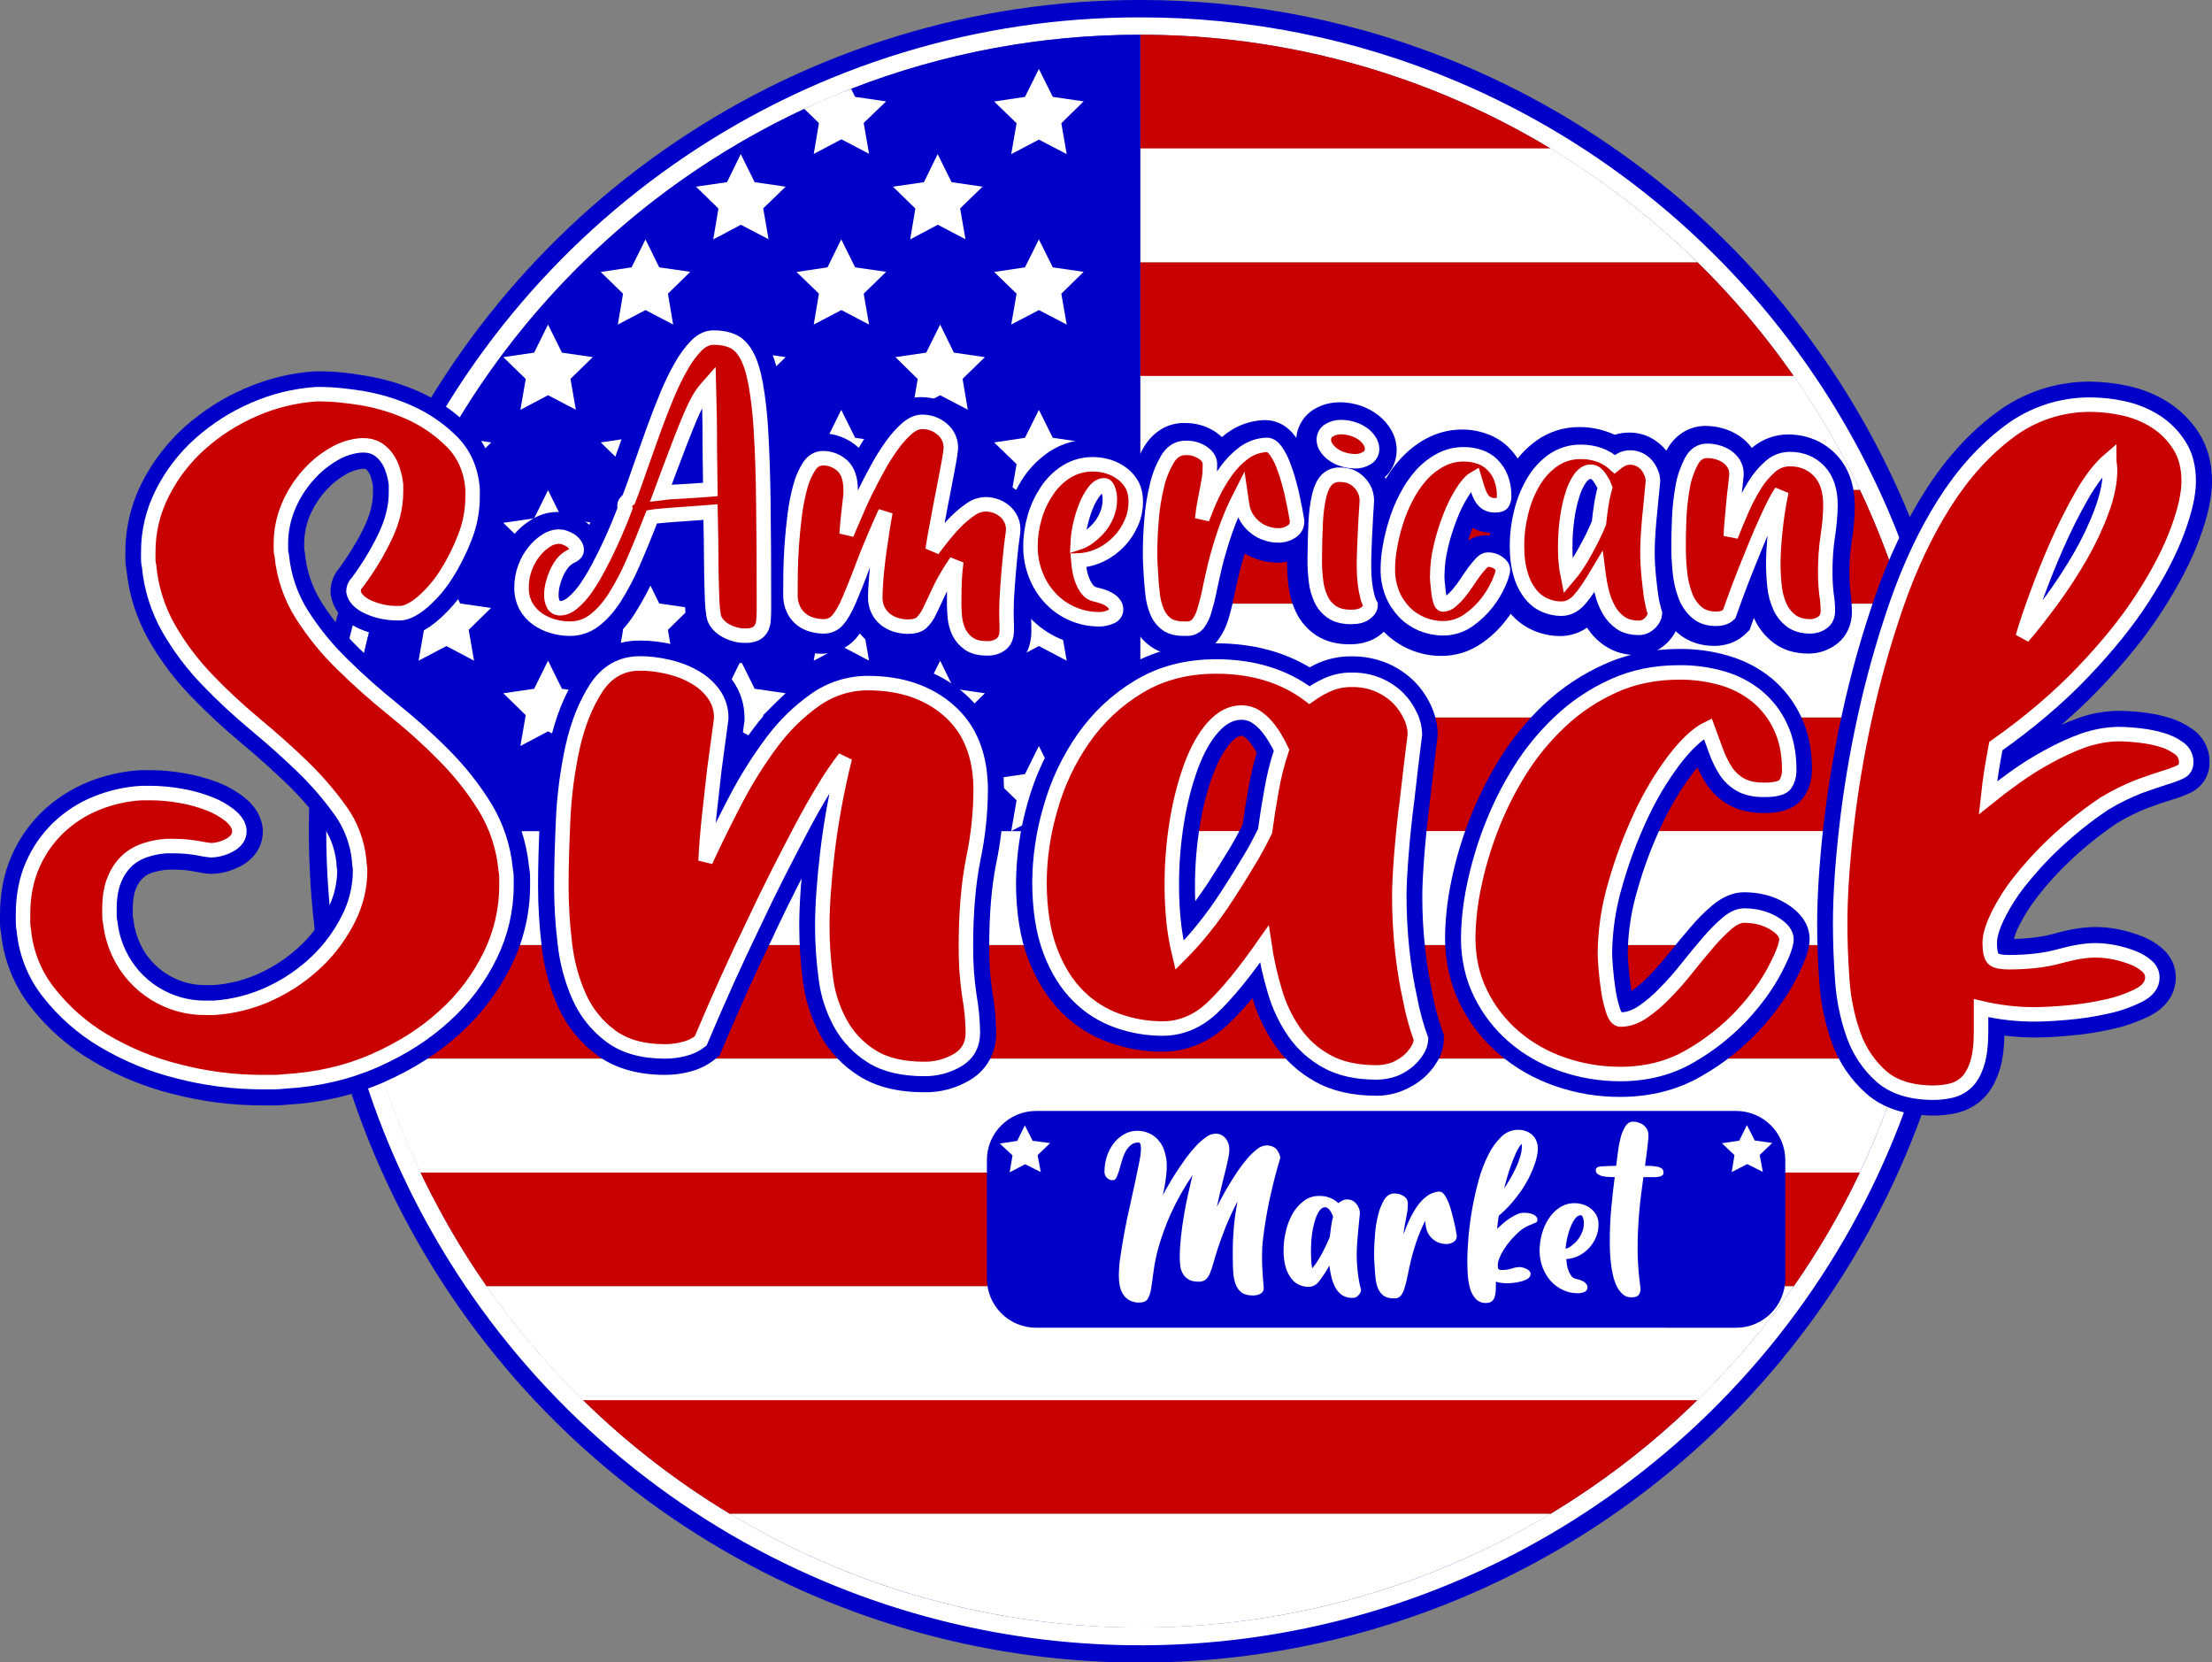 <svg xml:space="preserve" style="enable-background:new 0 0 1527.7 1147.8;" viewBox="0 0 1527.7 1147.8" y="0px" x="0px" xmlns:xlink="http://www.w3.org/1999/xlink" xmlns="http://www.w3.org/2000/svg" id="Livello_1" version="1.1">
<rect x="0" y="0" width="1527.7" height="1147.8" fill="#808080" stroke="none"/>
<style type="text/css">
	.st0{fill:#0000C8;}
	.st1{fill:#FFFFFF;}
	.st2{fill:#C80000;}
	.st3{fill:#C80000;stroke:#FFFFFF;stroke-width:10;}
</style>
<g id="CONTORNO_ELLISSE">
	<g>
		<path d="M787.5,24c303.7,0,549.9,246.2,549.9,549.9s-246.2,549.9-549.9,549.9S237.6,877.6,237.6,573.9
			S483.8,24,787.5,24 M787.5,0C673.1-0.2,561.3,34,466.6,98c-92.3,62.3-164.5,150-207.9,252.5C183,529.2,202.9,734,311.6,894.8
			c62.3,92.3,150,164.5,252.5,207.9c178.7,75.6,383.5,55.7,544.3-52.9c92.3-62.3,164.5-150,207.9-252.5
			c75.6-178.7,55.7-383.5-52.9-544.3c-62.3-92.3-150-164.5-252.5-207.9C940.2,15.2,864.2-0.1,787.5,0z" class="st0"></path>
		<path d="M787.5,24c303.7,0,549.9,246.2,549.9,549.9s-246.2,549.9-549.9,549.9S237.6,877.6,237.6,573.9
			S483.8,24,787.5,24 M787.5,12c-112-0.2-221.4,33.3-314.2,96C383,169,312.2,254.8,269.7,355.2c-74,175-54.6,375.5,51.8,532.9
			c61,90.3,146.9,161.1,247.2,203.6c175,74,375.5,54.6,532.9-51.8c90.4-61,161.1-146.9,203.6-247.2c74-175,54.6-375.5-51.8-532.9
			c-61-90.3-146.9-161.1-247.3-203.6C937,26.9,862.6,11.9,787.5,12z" class="st1"></path>
	</g>
</g>
<g id="STRISCE_ROSSE">
	<path d="M1172.3,966.7c-30.6,30-64.7,56.4-101.5,78.6H504.1c-36.8-22.2-70.8-48.5-101.5-78.6L1172.3,966.7z" class="st2" id="_13"></path>
	<path d="M1284.5,809.6c-13,27.4-28.3,53.7-45.7,78.6H336.1c-17.4-24.9-32.6-51.2-45.7-78.6H1284.5z" class="st2" id="_11"></path>
	<path d="M1331.8,652.5c-3.8,26.6-9.5,52.8-17.2,78.6H260.3c-7.7-25.7-13.4-52-17.2-78.6H1331.8z" class="st2" id="_09"></path>
	<path d="M1337.4,573.9H787.5v-78.6h544.4C1335.5,521.4,1337.4,547.6,1337.4,573.9z" class="st2" id="_07"></path>
	<path d="M1314.6,416.8H787.5v-78.6h497C1296.5,363.6,1306.6,389.9,1314.6,416.8z" class="st2" id="_05"></path>
	<path d="M1238.8,259.7H787.5v-78.6h384.9C1196.9,205.2,1219.2,231.5,1238.8,259.7z" class="st2" id="_03"></path>
	<path d="M1070.9,102.6H787.5V24C887.3,23.8,985.4,51,1070.9,102.6z" class="st2" id="_01"></path>
</g>
<g id="STRISCE_BIANCHE">
	<path d="M1070.9,1045.3c-174.4,104.7-392.4,104.7-566.8,0H1070.9z" class="st1" id="_14"></path>
	<path d="M1238.8,888.2c-19.7,28.2-41.9,54.5-66.5,78.6H402.6c-24.6-24.1-46.8-50.4-66.5-78.6H1238.8z" class="st1" id="_12"></path>
	<path d="M1314.6,731c-8,26.9-18.1,53.2-30.2,78.6h-994c-12.1-25.4-22.2-51.6-30.2-78.6H1314.6z" class="st1" id="_10"></path>
	<path d="M1337.4,573.9c0,26.3-1.9,52.5-5.6,78.6H243.1c-3.6-24.8-5.4-49.9-5.6-75v-3.6H1337.4z" class="st1" id="_08"></path>
	<path d="M1331.8,495.4H787.5v-78.5h527.1C1322.3,442.5,1328,468.8,1331.8,495.4z" class="st1" id="_06"></path>
	<path d="M1284.5,338.2h-497v-78.6h451.4C1256.2,284.6,1271.5,310.8,1284.5,338.2z" class="st1" id="_04"></path>
	<path d="M1172.3,181.1H787.5v-78.6h283.4c10.7,6.4,21.1,13.2,31.2,20.3
		C1127.1,140.3,1150.6,159.8,1172.3,181.1z" class="st1" id="_02"></path>
</g>
<g id="BLU">
	<path d="M587.9,61.3l-32.4,13.9c-100.8,47.1-185,123.4-241.6,219.1l-24.5,46.3c-34.2,73-51.9,152.6-51.8,233.3h549.9
		V24C719.2,23.9,651.5,36.6,587.9,61.3z" class="st0"></path>
</g>
<g id="STELLE">
	<polygon points="736.7,573.9 717.5,563.8 698.4,573.9 702.1,552.6 686.6,537.6 707.9,534.5 717.5,515.1 
		727.1,534.4 748.4,537.5 733,552.6" class="st1" id="STELLA28"></polygon>
	<polygon points="600.2,573.9 581.1,563.8 562,573.9 565.6,552.6 550.1,537.6 571.5,534.5 581,515.1 
		590.6,534.4 612,537.5 596.5,552.6" class="st1" id="STELLA27"></polygon>
	<polygon points="464.9,573.9 445.8,563.8 426.7,573.9 430.3,552.6 414.9,537.6 436.2,534.5 445.8,515.1 
		455.3,534.4 476.7,537.5 461.3,552.6" class="st1" id="STELLA26"></polygon>
	<polygon points="327.4,573.9 308.3,563.8 289.1,573.9 292.8,552.6 277.3,537.6 298.7,534.5 308.2,515.1 
		317.8,534.4 339.1,537.5 323.7,552.6" class="st1" id="STELLA25"></polygon>
	<polygon points="668.4,515 649.3,505 630.2,515.1 633.8,493.8 618.4,478.7 639.7,475.6 649.3,456.2 
		658.8,475.6 680.2,478.7 664.8,493.8" class="st1" id="STELLA24"></polygon>
	<polygon points="530.8,515 511.7,505 492.6,515.1 496.2,493.8 480.7,478.7 502.1,475.6 511.6,456.2 
		521.2,475.6 542.6,478.7 527.1,493.8" class="st1" id="STELLA23"></polygon>
	<polygon points="397.7,515 378.5,505 359.4,515.1 363.1,493.8 347.6,478.7 368.9,475.6 378.5,456.2 
		388.1,475.6 409.4,478.7 394,493.8" class="st1" id="STELLA22"></polygon>
	<polygon points="736.7,456.2 717.5,446.1 698.4,456.2 702.1,434.9 686.6,419.9 707.9,416.8 717.5,397.4 
		727.1,416.7 748.4,419.8 733,434.9" class="st1" id="STELLA21"></polygon>
	<polygon points="600.2,456.2 581.1,446.1 562,456.2 565.6,434.9 550.1,419.9 571.5,416.8 581,397.4 
		590.6,416.7 612,419.8 596.5,434.9" class="st1" id="STELLA20"></polygon>
	<polygon points="464.9,456.2 445.8,446.1 426.7,456.2 430.3,434.9 414.9,419.9 436.2,416.8 445.8,397.4 
		455.3,416.7 476.7,419.8 461.3,434.9" class="st1" id="STELLA19"></polygon>
	<polygon points="327.4,456.2 308.3,446.1 289.1,456.2 292.8,434.9 277.3,419.9 298.7,416.8 308.2,397.4 
		317.8,416.7 339.1,419.8 323.7,434.9" class="st1" id="STELLA18"></polygon>
	<polygon points="668.4,397.3 649.3,387.3 630.2,397.4 633.8,376.1 618.4,361 639.7,357.9 649.3,338.5 
		658.8,357.9 680.2,361 664.8,376.1" class="st1" id="STELLA17"></polygon>
	<polygon points="530.8,397.3 511.7,387.3 492.6,397.4 496.2,376.1 480.7,361 502.1,357.9 511.6,338.5 
		521.2,357.9 542.6,361 527.1,376.1" class="st1" id="STELLA16"></polygon>
	<polygon points="397.7,397.3 378.5,387.3 359.4,397.4 363.1,376.1 347.6,361 368.9,357.9 378.5,338.5 
		388.1,357.9 409.4,361 394,376.1" class="st1" id="STELLA15"></polygon>
	<polygon points="736.7,341.8 717.5,331.7 698.4,341.8 702.1,320.5 686.6,305.5 707.9,302.3 717.5,283 
		727.1,302.3 748.4,305.4 733,320.5" class="st1" id="STELLA14"></polygon>
	<polygon points="600.2,341.8 581.1,331.7 562,341.8 565.6,320.5 550.1,305.5 571.5,302.3 581,283 
		590.6,302.3 612,305.4 596.5,320.5" class="st1" id="STELLA13"></polygon>
	<polygon points="464.9,341.8 445.8,331.7 426.7,341.8 430.3,320.5 414.9,305.5 436.2,302.3 445.8,283 
		455.3,302.3 476.7,305.4 461.3,320.5" class="st1" id="STELLA12"></polygon>
	<path d="M323.7,320.5l3.7,21.3l-19.1-10l-19.1,10.1l0.2-1.2c7.4-15.9,15.6-31.3,24.5-46.3l4,8l21.4,3.1
		L323.7,320.5z" class="st1" id="STELLA11"></path>
	<polygon points="668.4,282.9 649.3,272.9 630.2,283 633.8,261.7 618.4,246.6 639.7,243.5 649.3,224.1 
		658.8,243.5 680.2,246.6 664.8,261.6" class="st1" id="STELLA10"></polygon>
	<polygon points="530.8,282.9 511.7,272.9 492.6,283 496.2,261.7 480.7,246.6 502.1,243.5 511.6,224.1 
		521.2,243.5 542.6,246.6 527.1,261.6" class="st1" id="STELLA09"></polygon>
	<polygon points="397.7,282.9 378.5,272.9 359.4,283 363.1,261.7 347.6,246.6 368.9,243.5 378.5,224.1 
		388.1,243.5 409.4,246.6 394,261.6" class="st1" id="STELLA08"></polygon>
	<polygon points="736.7,224.1 717.5,214.1 698.4,224.1 702.1,202.8 686.6,187.8 707.9,184.6 717.5,165.3 
		727.1,184.6 748.4,187.7 733,202.8" class="st1" id="STELLA07"></polygon>
	<polygon points="600.2,224.1 581.1,214.1 562,224.1 565.6,202.8 550.1,187.8 571.5,184.6 581,165.3 
		590.6,184.6 612,187.7 596.5,202.8" class="st1" id="STELLA06"></polygon>
	<polygon points="464.9,224.1 445.8,214.1 426.7,224.1 430.3,202.8 414.9,187.8 436.2,184.6 445.8,165.3 
		455.3,184.6 476.7,187.7 461.3,202.8" class="st1" id="STELLA05"></polygon>
	<polygon points="666.8,165.2 647.7,155.2 628.6,165.3 632.2,144 616.7,128.9 638.1,125.8 647.6,106.4 
		657.2,125.8 678.6,128.9 663.1,143.9" class="st1" id="STELLA04"></polygon>
	<polygon points="530.8,165.2 511.7,155.2 492.6,165.3 496.2,144 480.7,128.9 502.1,125.8 511.6,106.4 
		521.2,125.8 542.6,128.9 527.1,143.9" class="st1" id="STELLA03"></polygon>
	<polygon points="736.7,106.4 717.5,96.4 698.4,106.4 702.1,85.1 686.6,70.1 707.9,66.9 717.5,47.6 
		727.1,66.9 748.4,70 733,85.1" class="st1" id="STELLA02"></polygon>
	<path d="M612,70l-21.4-3.1l-2.8-5.6c-3.6,1.4-7.3,2.9-11,4.4c-7.4,3.1-14.6,6.2-21.4,9.4l10.2,9.9
		l-3.6,21.3l19.1-10.1l19.1,10l-3.7-21.3L612,70z" class="st1" id="STELLA01"></path>
</g>
<g id="MARKET">
	<g id="Cartello_blu">
		<path d="M715.6,767.1H1199c18.8,0,34,15.2,34,34v81.7c0,18.8-15.2,34-34,34H715.6c-18.8,0-34-15.2-34-34v-81.7
			C681.5,782.4,696.8,767.1,715.6,767.1z" class="st0"></path>
	</g>
	<polygon points="718.8,809.3 708,803.9 697.3,809.5 699.3,797.8 690.5,789.6 702.5,787.8 
		707.8,777.1 713.2,787.7 725.3,789.3 716.6,797.6" class="st1" id="Stella_sinistra"></polygon>
	<polygon points="1217.5,809.2 1206.7,803.8 1196,809.3 1197.9,797.6 1189.2,789.4 1201.2,787.6 
		1206.5,776.9 1211.9,787.5 1224,789.2 1215.3,797.5" class="st1" id="Stella_destra"></polygon>
	<g>
		<path d="M884.2,799.7c-2.4,7.8-4.5,15.8-6.3,23.8c-0.8,3.4-1.6,7-2.3,10.8c-0.7,3.8-1.4,7.6-2,11.5
			c-0.6,3.9-1.1,7.8-1.5,11.6c-0.4,3.9-0.5,7.6-0.5,11c0,2.3,0.1,4.6,0.2,7c0.1,2.4,0.3,4.7,0.4,6.8c0.2,2.4,0.4,4.8,0.6,7.2
			c0,0.9-0.2,1.8-0.7,2.5c-0.5,0.7-1.1,1.2-1.9,1.6c-0.8,0.4-1.7,0.7-2.5,0.8c-0.9,0.2-1.7,0.2-2.6,0.2c-3.3,0-5.9-0.7-7.7-2.1
			c-1.9-1.5-3.3-3.5-4.1-5.8c-0.9-2.7-1.5-5.6-1.6-8.5c-0.2-3.2-0.3-6.7-0.3-10.3v-3.8c0-5.8,0.3-11.6,0.8-17.3s1.4-11.5,2.5-17.2
			c-3.4,6.6-6.2,12.6-8.3,17.9c-2.1,5.3-3.8,10.1-5.2,14.2c-1.3,4.1-2.4,7.7-3.2,10.6c-0.7,2.5-1.5,5-2.5,7.3
			c-0.6,1.6-1.7,3.1-3,4.2c-1.4,0.9-3,1.4-4.7,1.3c-3.2,0-5.6-0.6-7.3-1.8c-1.7-1.1-3-2.5-3.9-4.3c-0.8-1.7-1.4-3.5-1.5-5.3
			c-0.2-1.9-0.3-3.4-0.3-4.7v-1c0-4.6,0.3-9.1,0.8-13.6c0.5-5,1.2-10,2.1-15.1c0.8-5.1,1.8-10,2.9-14.8c1.1-4.8,2.1-9.1,3-13
			c-5.8,8.6-10.9,17.6-15.2,27.1c-3.2,7.2-5.9,14.6-8.1,22.1c-1.6,5.6-2.8,11.3-3.6,17.1c-0.6,4.9-1.2,8.9-1.7,12.1
			c-0.3,2.5-1.1,5-2.4,7.2c-1.1,1.6-3,2.4-5.8,2.4c-2.3,0.1-4.6-0.4-6.6-1.5c-1.8-0.9-3.3-2.3-4.4-4c-1.2-1.8-2-3.8-2.4-5.9
			c-0.5-2.4-0.7-4.8-0.7-7.3c0.1-4.6,0.4-9.2,1.2-13.8c0.8-5.3,1.7-10.9,2.8-16.7c1.1-5.9,2.3-11.8,3.7-17.7
			c1.3-5.9,2.5-11.5,3.6-16.5c1.1-5.1,2-9.6,2.8-13.5c0.6-2.7,1-5.5,1.2-8.4c0-1.3-0.1-2.6-0.3-3.9c-0.2-0.8-0.7-1.3-1.4-1.3
			c-2-0.1-4,0.6-5.5,1.9c-1.5,1.4-2.8,3-3.7,4.8c-1,2-1.8,4.1-2.4,6.3c-0.7,2.3-1.3,4.4-1.8,6.3c-0.5,1.7-1.1,3.3-1.8,4.8
			c-0.6,1.3-1.4,1.9-2.4,1.9c-3.1,0.2-5.7-2.2-5.9-5.3c0-0.3,0-0.6,0-0.9c0-3.4,0.6-6.8,1.6-10.1c1-3.2,2.6-6.2,4.6-8.9
			c1.9-2.6,4.4-4.8,7.2-6.4c2.8-1.7,6-2.5,9.3-2.5c2.6,0,5.2,0.5,7.6,1.5c2.5,1,4.7,2.6,6.5,4.5c2,2.2,3.6,4.8,4.5,7.7
			c1.2,3.5,1.8,7.2,1.7,10.8c0,3-0.3,6-0.7,9c-0.5,3.4-1.1,7.1-2,11c0.9-1.8,2.2-4.1,3.8-6.9s3.4-5.8,5.5-9s4.2-6.3,6.5-9.5
			c2.2-3,4.5-5.8,7-8.5c2.1-2.3,4.5-4.4,7-6.2c1.9-1.5,4.1-2.3,6.5-2.4c2.7-0.1,5.2,1.1,6.9,3.1c1.9,2.2,2.8,5,2.7,7.9
			c0,1.7-0.2,3.4-0.5,5c-0.4,1.9-0.9,4.2-1.6,7.2l-2.7,10.9c-1.1,4.4-2.4,9.9-3.8,16.5c0.8-1.6,1.9-3.8,3.4-6.5s3.1-5.7,5-8.8
			s3.9-6.3,6.1-9.6c2.1-3,4.3-5.9,6.7-8.7c2-2.4,4.3-4.5,6.7-6.4c1.8-1.5,4-2.4,6.4-2.5c2.5-0.1,5,0.8,6.8,2.5
			C883.1,795.4,884.1,797.5,884.2,799.7z M795,889.2h-0.1v0.2L795,889.2z" class="st1"></path>
		<path d="M933.9,896.2c-2.5,0.1-4.9-0.6-7-1.9c-1.9-1.3-3.4-3.1-4.6-5.1c-1.2-2.3-2.1-4.7-2.7-7.2
			c-0.7-2.7-1.1-5.4-1.5-8.1c-2.1,3.9-4.6,7.6-7.3,11.1c-1.7,2.2-4.2,3.5-7,3.6c-2.2,0-4.3-0.5-6.3-1.3c-2.2-1-4.1-2.4-5.5-4.3
			c-1.8-2.3-3.2-5-4-7.8c-1.1-3.9-1.6-7.9-1.5-11.9c0-4.3,0.5-8.6,1.5-12.8c0.9-4.3,2.5-8.4,4.6-12.2c1.9-3.5,4.6-6.6,7.8-9
			c3.1-2.4,6.9-3.6,10.9-3.5c4.9-0.1,9.6,1.7,13.1,5c0.7-0.6,1.4-1.2,2.3-1.6c1.1-0.7,2.4-1,3.7-1c1.3,0,2.6,0.3,3.8,0.9
			c1.1,0.6,2,1.4,2.7,2.3c0.7,0.9,1.3,2,1.7,3.1c0.4,1,0.6,2.1,0.6,3.2c-0.4,4-0.8,7.8-1.1,11.4c-0.3,3.1-0.6,6.2-0.8,9.3
			s-0.3,5.6-0.3,7.4c0,3.4,0.1,6.6,0.4,9.6c0.3,3,0.6,5.7,1,7.9c0.4,2.5,0.9,4.9,1.6,7.3c0,0.7-0.2,1.3-0.5,1.9
			c-0.3,0.7-0.8,1.3-1.3,1.9c-0.6,0.6-1.2,1.1-1.9,1.5C935.6,896,934.7,896.2,933.9,896.2z M906.3,875.8c1.2-1.5,2.4-3.1,3.5-4.8
			c1.2-1.8,2.3-3.7,3.3-5.6c1-1.9,2-3.9,2.9-5.8c0.9-1.9,1.7-3.7,2.4-5.4c0.3-2.3,0.6-4.6,0.9-7.2c0.3-2.3,0.8-4.6,1.4-6.9
			c-0.2-0.6-0.6-1.3-0.9-2.1c-0.3-0.7-0.8-1.4-1.2-2.1c-0.4-0.6-0.9-1.2-1.5-1.6c-0.5-0.4-1.2-0.7-1.9-0.7c-1.5,0-2.8,0.8-4,2.5
			c-1.4,2.1-2.4,4.4-3.1,6.8c-0.9,3.2-1.6,6.4-2,9.6c-0.5,3.7-0.7,7.5-0.7,11.2c0,2.1,0.1,4.1,0.2,6.1
			C905.6,871.9,905.9,873.9,906.3,875.8z" class="st1"></path>
		<path d="M1006.1,853.5c0.1,1.6-0.7,3.1-2,3.9c-1.3,0.9-2.9,1.5-4.6,1.6h-0.7c-1.1,0-2.2-0.2-3.3-0.4
			c-1.2-0.3-2.4-0.7-3.5-1.3c-3.9-2.1-6.5-5.9-7.2-10.2c-0.2-1.5-0.4-2.9-0.6-4.1c-2.3,4.8-4.4,9.7-6.1,14.7
			c-1.5,4.7-2.8,8.9-3.7,12.8c-0.9,3.9-1.7,7.4-2.3,10.6c-0.5,2.7-1.2,5.4-2,8.1c-0.5,1.9-1.3,3.7-2.5,5.3c-1,1.3-2.5,2-4.1,2h-1.2
			c-2.4,0.1-4.7-0.5-6.7-1.8c-1.7-1.3-3-3-3.8-4.9c-1-2.4-1.6-4.9-1.8-7.4c-0.3-2.8-0.6-5.9-0.7-9.3c-0.1-1-0.2-2.1-0.2-3.3
			s-0.1-2.6-0.1-3.9c0-3.9,0.2-8.2,0.6-13c0.3-4.6,1-9.1,2.1-13.5c0.8-3.7,2.2-7.3,4.1-10.7c1.7-2.9,3.9-4.4,6.6-4.6h0.8
			c2.2,0,4.4,0.6,6.2,1.8c1.6,0.9,2.6,2.5,2.9,4.2v1.5c0,1.5-0.1,3-0.3,4.5c-0.2,1.5-0.5,3-0.8,4.6s-0.7,3.4-1,5.3s-0.7,4.1-0.9,6.5
			c1.1-3.1,2.3-6.3,3.9-9.7c1.5-3.3,3.3-6.5,5.3-9.5c1.9-2.8,4.2-5.3,6.9-7.3c2.5-1.9,5.6-3.1,8.7-3.2h0.1c1.2,0,2.3,0.8,3.4,2.2
			c1.2,1.7,2.1,3.6,2.9,5.6c0.9,2.4,1.7,4.8,2.3,7.3c0.7,2.6,1.3,5.1,1.8,7.3c0.5,2.2,1,4.9,1.5,7.9L1006.1,853.5z" class="st1"></path>
		<path d="M1052.1,837.4c1.1,0,2.1,0.1,3.2,0.2c1.1,0.1,2.1,0.4,3.1,0.8c0.9,0.3,1.7,0.8,2.4,1.5c0.7,0.6,1,1.5,1,2.4
			c0.1,0.7-0.2,1.3-0.8,1.7c-0.7,0.4-1.5,0.7-2.2,1c-1,0.4-2.2,0.9-3.6,1.5c-1.7,0.8-3.4,1.8-4.9,3c-2.5,2.1-4.8,4.4-6.9,6.8
			c-1.8,2.1-3.5,4.4-5,6.8c-1.2,1.9-2.2,3.9-3,6c-0.6,1.4-0.9,2.9-1,4.4c0,1.6,0.2,2.6,0.6,2.9c0.6,0.4,1.3,0.6,2.1,0.5
			c2.4,0.1,4.8-0.3,7.1-1c1.6-0.6,3.3-0.9,5-1c0.9,0,1.8,0.1,2.7,0.4c0.9,0.2,1.8,0.6,2.6,1c0.7,0.4,1.4,0.8,1.9,1.5
			c0.5,0.5,0.7,1.2,0.7,1.9c0,1.3-0.8,2.5-1.9,3.2c-1.4,0.9-2.9,1.5-4.6,1.9c-1.8,0.5-3.6,0.8-5.4,1c-1.5,0.2-3,0.3-4.5,0.3
			c-2.6,0-5.2-0.4-7.6-1.1v4c0,1.9-0.1,3.8-0.6,5.6c-0.2,1.2-0.7,2.3-1.4,3.2c-0.6,0.7-1.3,1.2-2.1,1.5c-0.8,0.2-1.7,0.4-2.5,0.4
			c-2.7,0.2-5.4-0.9-7.3-2.8c-1.8-2.1-3.2-4.5-3.9-7.2c-0.9-3.1-1.4-6.3-1.6-9.5c-0.2-3.4-0.3-6.7-0.3-9.9c0-4.7,0.3-10.1,0.8-16.4
			c0.6-6.3,1.4-12.7,2.6-19.4c1.2-6.7,2.7-13.3,4.5-19.8c1.6-6,3.9-11.9,6.7-17.5c2.3-4.6,5.3-8.8,9-12.4c3.1-3,7.2-4.7,11.5-4.7
			c1.6,0,3.1,0.2,4.6,0.7c1.6,0.4,3.1,1.2,4.4,2.2c1.4,1.1,2.5,2.5,3.3,4.1c0.9,2,1.4,4.1,1.3,6.3c-0.1,2.9-0.7,5.9-1.6,8.7
			c-1.3,4-2.9,7.9-4.8,11.6c-2.4,4.6-5.2,8.9-8.4,13c-3.6,4.7-7.7,9-12.2,12.8c-0.2,1.6-0.4,3-0.6,4.3s-0.3,2.8-0.5,4.7
			c1.1-1,2.3-2.2,3.8-3.5c1.5-1.3,3-2.5,4.7-3.6c1.6-1.1,3.3-2,5-2.8C1048.8,837.9,1050.4,837.5,1052.1,837.4z M1050.9,789.8
			c-1.6,1.8-2.9,3.9-3.8,6.1c-1.2,2.7-2.4,5.6-3.5,8.7c-1.1,3.1-2.1,6.1-2.9,9c-0.8,2.9-1.5,5.3-1.9,7c1.3-1.9,2.7-4,4.1-6.5
			s2.8-5,4-7.6c1.2-2.5,2.2-5.1,3-7.8c0.7-2.3,1.1-4.6,1.2-7c0-0.3,0-0.7-0.1-1C1050.9,790.4,1050.9,790.1,1050.9,789.8
			L1050.9,789.8z" class="st1"></path>
		<path d="M1104,845.8c0,2.9-0.6,5.7-1.7,8.4c-1.1,2.7-2.7,5.2-4.7,7.4c-2,2.2-4.4,4-7,5.4c-2.8,1.4-5.8,2.2-8.9,2.4
			c0.1,1.2,0.3,2.5,0.5,4c0.2,1.4,0.6,2.8,1.1,4.1c0.5,1.2,1.1,2.4,1.9,3.5c0.7,1,1.8,1.7,3,2c0.9,0.2,1.8,0.4,2.7,0.7
			c0.9,0.3,1.8,0.7,2.7,1.2c0.8,0.5,1.5,1,2,1.8c0.5,0.6,0.8,1.4,0.8,2.3c0,1.4-0.9,2.7-2.2,3.1c-1.4,0.6-2.9,0.9-4.4,0.9
			c-3.6,0-7.2-0.7-10.4-2.3c-3.2-1.5-6.1-3.6-8.4-6.2c-2.4-2.7-4.3-5.9-5.6-9.3c-1.4-3.7-2.1-7.7-2.1-11.6c0-3.9,0.6-7.9,1.6-11.6
			c1-3.7,2.6-7.3,4.7-10.5c2-3.1,4.5-5.7,7.6-7.7c3.1-2,6.7-3.1,10.3-3c2.1,0,4.1,0.3,6.1,1c1.9,0.6,3.8,1.6,5.3,2.9
			c1.6,1.3,2.9,2.9,3.8,4.7C1103.6,841.3,1104.1,843.5,1104,845.8z M1093.9,844.6c0-0.5,0-1.1-0.1-1.6c-0.1-0.6-0.2-1.2-0.4-1.8
			c-0.1-0.5-0.4-1.1-0.7-1.5c-0.2-0.4-0.6-0.6-1-0.6c-1.4,0-2.7,0.8-3.9,2.4c-1.3,1.8-2.4,3.9-3.2,6c-1,2.5-1.7,5-2.3,7.6
			c-0.5,2.4-0.9,4.7-1,7.2c1.4-0.4,2.8-1.1,3.9-2c1.5-1.1,2.9-2.3,4.1-3.8c1.3-1.6,2.4-3.4,3.2-5.3
			C1093.5,849,1093.9,846.8,1093.9,844.6z" class="st1"></path>
		<path d="M1148.9,809.8c0,0.6-0.2,1.2-0.6,1.6c-0.5,0.4-1,0.7-1.6,0.9c-0.7,0.2-1.4,0.3-2.1,0.4
			c-0.7,0.1-1.4,0.1-2.1,0.1h-7.5c-1.2,8.3-2.2,16.4-2.9,24.4c-0.7,8-1.1,16.2-1.1,24.5c0,3.7,0.1,7.3,0.3,10.6
			c0.2,3.4,0.4,6.3,0.7,8.9c0.3,3,0.7,5.8,1,8.4c0.1,1.6-0.3,3.1-1.2,4.5c-0.8,1.1-2.4,1.7-5,1.7c-2.2,0.1-4.3-0.6-5.9-2
			c-1.7-1.5-3.1-3.3-4.1-5.3c-1.2-2.4-2.1-4.9-2.7-7.5c-0.7-2.8-1.2-5.7-1.5-8.6c-0.4-2.9-0.6-5.8-0.7-8.7c-0.1-2.9-0.1-5.5-0.1-7.8
			c0-6.9,0.3-14.1,1-21.6c0.7-7.6,1.5-14.7,2.4-21.5c-1.1,0-2.3,0-3.8-0.1c-1.4,0-2.9-0.2-4.3-0.5c-1.3-0.2-2.4-0.7-3.5-1.4
			c-1-0.6-1.5-1.7-1.5-2.9c0-1.5,1.2-2.3,3.6-2.5s5.9-0.3,10.5-0.4c0.3-2.4,0.7-5.4,1.1-8.8c0.4-3.4,1-6.7,1.8-10
			c0.7-2.9,1.8-5.7,3.3-8.2c1.4-2.3,3.2-3.5,5.3-3.5c1.3,0,2.6,0.2,3.9,0.6c1.3,0.4,2.5,1,3.5,1.8c1,0.8,1.9,1.8,2.5,3
			c0.6,1.3,0.9,2.8,0.9,4.2c0,0.9-0.1,2.3-0.3,4.2s-0.4,4-0.7,6.2s-0.5,4.3-0.8,6.2s-0.5,3.4-0.5,4.3h0.7c1.1,0,2.4,0,3.8,0.1
			c1.3,0.1,2.7,0.3,4,0.5c1.1,0.2,2.2,0.7,3.2,1.4C1148.5,807.7,1149,808.7,1148.9,809.8z" class="st1"></path>
	</g>
</g>
<g id="SNACK">
	<g id="Snack_Blu">
		<path d="M222.7,272.4c6.8,0,15.7,0.9,26.9,2.6c11.4,1.9,22.6,5.2,33.2,9.9c10.9,4.8,20.8,11.6,29.3,20
			c8.6,8.5,13.4,19.3,14.6,32.5v5.8c0,9.6-1.8,19-5.3,27.9c-3.4,8.9-7.7,17.5-12.8,25.5c-4.4,7.1-9.9,13.5-16.1,19
			c-5.8,5-10.9,7.6-15.2,8h-3c-6.7,0-13.3-1.4-19.4-4.1c-6.2-2.8-9.7-6.4-10.5-10.9c-0.1-2.3,0.8-4.6,2.4-6.3
			c7.1-9.5,13.3-19.5,18.5-30.1c5.6-11.1,8.4-21.9,8.4-32.5v-5.3c-0.4-3.3-1.1-6.5-2.1-9.6c-0.9-3.1-2.3-6-4.2-8.7
			c-1.7-2.5-4-4.6-6.6-6.3c-3-1.7-6.4-2.5-9.9-2.4h-1.2c-6.5,0.5-12.9,2.5-18.5,5.8c-6.7,3.8-12.8,8.7-17.9,14.5
			c-5.7,6.3-10.4,13.6-13.7,21.4c-3.6,8.4-5.5,17.5-5.4,26.7v3.6c0,1.4,0.2,2.8,0.6,4.1c1.4,14.6,6.2,28.6,14,40.9
			c8,12.5,17.4,24.1,28.1,34.4c10.9,10.8,22.7,21.2,35.2,31.3c12.3,9.9,24.1,20.5,35.2,31.8c10.7,10.8,20.1,22.7,28.1,35.6
			c7.8,13,12.6,27.5,14,42.6c0.4,1.9,0.6,3.8,0.6,5.8v5.3c0,16.8-3.9,33.4-11.3,48.4c-7.8,15.9-18.5,30.1-31.7,41.9
			c-13.5,12.4-29.7,22.6-48.4,30.8c-18.7,8.2-39.2,12.9-61.5,14.2c-2.6,0.3-5.2,0.5-7.8,0.5h-7.8c-19.7,0-39.4-2.5-58.5-7.5
			c-18.1-4.5-35.4-11.7-51.4-21.2c-14.5-8.6-27.2-19.8-37.6-33c-9.8-12.3-15.8-27.2-17.3-42.9c-0.4-1.9-0.6-3.8-0.6-5.8v-5.3
			c0-12.8,2.2-24.2,6.6-34.2c4.2-9.7,10.3-18.5,17.9-25.8c7.6-7.2,16.5-13,26.3-16.9c9.9-4,20.4-6.4,31.1-7h6c7,0,14,0.7,20.9,1.9
			c6.6,1.1,13.1,2.9,19.4,5.3c5.3,2,10.2,4.7,14.6,8.2c4,3.2,6.2,6.6,6.6,10.1v1c0,3.5-1.9,6.5-5.7,8.9c-4.2,2.5-9.1,4-14,4.1
			c-2.9-0.3-5.8-0.8-8.7-1.4c-5.6-1-11.3-1.5-17-1.5h-4.8c-4.9,0.3-9.7,1.2-14.3,2.7c-4.6,1.4-8.9,3.8-12.6,7c-3.9,3.6-7,8.1-9,13
			c-2.4,5.5-3.6,12.4-3.6,20.7v4.8c0,1.6,0.2,3.2,0.6,4.8c0.8,7.2,2.8,14.3,5.9,20.9c10.9,23.4,34.5,38.2,60.3,37.8h5.4
			c13.6-0.9,26.8-4.3,39.1-10.1c11.8-5.5,22.6-12.9,32-21.9c8.9-8.5,16.3-18.6,21.8-29.6c5.2-10.3,8-21.6,8-33.2
			c0-1.1-0.1-2.3-0.3-3.4c-0.2-1.1-0.3-2.2-0.3-3.4c-1.2-12.4-5.6-24.3-12.8-34.4c-7.8-10.9-16.6-21.1-26.2-30.4
			c-10.1-9.8-21.1-19.6-32.9-29.4c-11.6-9.7-22.7-19.9-33.1-30.8c-10.3-10.7-19.2-22.5-26.6-35.4c-7.5-13.2-12.1-27.8-13.5-42.8
			c-0.4-1.6-0.6-3.2-0.6-4.8v-4.8c-0.1-14.4,3.3-28.6,9.9-41.4c6.5-12.8,15.3-24.2,26-33.7c11-9.8,23.5-17.8,37-23.6
			c13.6-6,28.2-9.6,43-10.6L222.7,272.4 M222.6,256.4h-4.7h-0.5c-16.7,1.1-33.1,5.2-48.4,11.9c-15.1,6.5-29,15.4-41.3,26.3
			c-12.1,10.9-22.1,23.8-29.5,38.3c-7.7,15.1-11.7,31.8-11.6,48.7v4.8c0,2.5,0.3,5,0.8,7.5c1.7,17,7,33.4,15.4,48.2
			c8,14,17.7,26.9,28.9,38.5c10.9,11.3,22.4,22,34.4,32c11.4,9.5,22.2,19.2,32,28.6c8.9,8.6,17.1,18,24.3,28.1
			c5.5,7.7,8.9,16.7,9.9,26.1c0,1.8,0.2,3.7,0.6,5.5c0,0.1,0,0.2,0,0.3c-0.1,9.1-2.3,18.1-6.4,26.2c-4.7,9.4-11,17.9-18.6,25.2
			c-8.2,7.8-17.5,14.2-27.7,19c-10.3,4.9-21.4,7.8-32.8,8.6h-4.8c-13.4,0.3-26.3-4.9-35.8-14.3c-4.2-4.1-7.5-8.9-10-14.2
			c-2.4-5.1-3.9-10.5-4.6-16l-0.1-1.1l-0.3-1c-0.1-0.3-0.1-0.6-0.1-0.9v-4.8c0-7.6,1.2-12,2.2-14.3c1.1-2.8,2.8-5.4,5-7.5
			c1.9-1.7,4.1-2.9,6.5-3.6c3.3-1,6.8-1.7,10.3-2h4.2c4.7-0.1,9.4,0.3,14,1.2c7.7,1.5,9.8,1.7,11.7,1.7h0.5h0.5
			c7.7-0.3,15.2-2.6,21.8-6.6c11.4-7.3,13.1-17.2,13.1-22.4v-1.9l-0.1-0.9c-0.9-7.8-5.1-14.8-12.4-20.8c-5.7-4.5-12.1-8.1-18.9-10.7
			c-7.3-2.8-14.8-4.8-22.4-6.1c-7.8-1.4-15.8-2.2-23.7-2.2h-6.4h-0.5c-12.4,0.7-24.6,3.5-36.1,8.1c-11.6,4.7-22.3,11.5-31.4,20.1
			C20.3,568.9,13,579.4,8,591C2.7,602.9,0,616.6,0,631.6v5.3c0,2.7,0.3,5.5,0.8,8.2c2,18.4,9.1,35.8,20.5,50.3
			c11.6,14.8,25.8,27.3,42,36.9c17.3,10.3,36.1,18.1,55.6,23c20.4,5.3,41.5,8,62.6,8h7.8c3,0,6.1-0.2,9.1-0.5
			c23.9-1.4,46.3-6.6,66.6-15.5s38-20.2,52.8-33.7c14.6-13.2,26.6-29.1,35.3-46.7c8.5-17.2,13-36.2,13-55.4v-5.3
			c0-2.7-0.3-5.4-0.8-8.1c-1.7-17.2-7.3-33.9-16.3-48.6c-8.6-14-18.8-26.9-30.3-38.5c-11.6-11.7-23.8-22.7-36.6-33
			c-12.1-9.8-23.6-20-34.1-30.3c-9.8-9.5-18.4-20.1-25.8-31.6c-6.5-10.3-10.5-21.9-11.6-34l-0.1-1.1l-0.3-1.1
			c-0.1-0.3-0.1-0.4-0.1-0.5v-3.3c-0.1-7,1.3-13.9,4-20.3c2.7-6.2,6.4-12,10.9-17c4-4.5,8.7-8.3,13.9-11.3c3.4-2,7.3-3.3,11.3-3.8
			h0.7c0.5,0,1.1,0,1.6,0.1c0.7,0.5,1.2,1,1.7,1.7c0.9,1.3,1.6,2.7,2,4.2c0.6,2,1.1,4,1.4,6v4.2c0,8-2.2,16.5-6.7,25.3
			c-4.7,9.5-10.3,18.5-16.5,27c-4,4.6-6.2,10.4-6.1,16.5v1.4l0.3,1.4c1.2,6.9,5.6,16.5,19.8,22.7c8.1,3.6,17,5.5,25.9,5.5h3.6h0.6
			c8-0.6,16-4.4,24.5-11.8c7.4-6.5,13.9-14.1,19.2-22.4c5.7-9,10.6-18.5,14.3-28.5c4.2-10.7,6.4-22.2,6.4-33.7v-6.5l-0.1-0.7
			c-1.5-16.9-8-31.2-19.3-42.4c-9.8-9.8-21.4-17.7-34.1-23.3c-11.8-5.2-24.3-8.9-37.1-11C239.9,257.3,230.3,256.4,222.6,256.4
			L222.6,256.4z" class="st0"></path>
		<path d="M441.9,458.3c6.3,0,12.6,0.8,18.8,2.2c6.4,1.4,12.5,3.6,18.2,6.8c5.4,2.9,10.1,6.9,13.7,11.8
			c3.7,5,5.5,11.2,5.4,17.4c-1.6,11.9-3.2,23.8-4.8,35.6c-1.2,10.3-2.4,21-3.6,32.3s-2,21.3-2.4,30.3c6.4-13.8,13.3-27.9,20.9-42.4
			c7.2-13.8,15.5-27,24.8-39.5c8.4-11.3,18.4-21.2,29.9-29.3c10.7-7.6,23.6-11.7,36.7-11.6c22.7,0,41.3,6.3,55.8,19
			c14.5,12.7,21.8,30.9,21.8,54.6c-0.1,16-1.8,32-5.1,47.7c-3.4,17-5.1,37.1-5.1,60.2c-0.1,11.5,0.7,23,2.4,34.4
			c1.5,8.4,2.3,16.8,2.4,25.3c0,8.3-3.4,14.6-10.2,18.8c-7,4.2-15.1,6.4-23.3,6.3c-15.1,0-27.3-2.9-36.4-8.7
			c-9-5.6-16.4-13.4-21.5-22.6c-5.4-9.9-8.9-20.6-10.2-31.8c-1.6-12-2.4-24-2.4-36.1c0-6.4,0.3-14,0.9-22.6s1.5-18.1,2.7-28.2
			c1.2-10.1,2.8-20.6,4.8-31.6c2-10.9,4.4-22,7.2-33.2c-5.2,6.7-10,13.7-14.3,21c-5.2,8.5-10.5,17.8-15.8,27.9
			c-5.4,10.1-10.8,20.7-16.4,31.7c-5.6,11.1-11,22.1-16.1,33c-12.3,25.4-24.7,52.7-37,81.9c-3.3,2.6-7.2,4.5-11.4,5.5
			c-4.3,1.1-8.7,1.7-13.1,1.7c-15.5,0-28.1-3.5-37.6-10.6c-9.5-7-17-16.4-21.8-27.2c-5.2-11.7-8.5-24.1-9.9-36.9
			c-1.6-13.1-2.4-26.3-2.4-39.5c0-12.5,0.4-27.5,1.2-45c0.7-17,2.9-33.9,6.5-50.6c3.6-16.2,9.1-29.9,16.4-41.2
			C419.1,463.9,429.1,458.3,441.9,458.3 M441.9,442.3c-18.2,0-33.2,8.3-43.5,24.1c-8.4,12.8-14.7,28.5-18.7,46.5
			c-3.8,17.5-6.2,35.4-6.9,53.3c-0.8,17.5-1.2,32.9-1.2,45.8c0,13.8,0.9,27.6,2.5,41.4c1.6,14.3,5.3,28.3,11.2,41.5
			c5.9,13.3,15.2,24.9,26.9,33.6c12.3,9.1,28.2,13.7,47.1,13.7c5.8,0,11.5-0.7,17.1-2.2c6.4-1.6,12.3-4.5,17.4-8.6l3.1-2.5l1.6-3.7
			c12.2-28.8,24.5-56.1,36.7-81.1v-0.1v-0.1c5.1-10.8,10.5-21.8,16-32.6c0.8-1.6,1.6-3.2,2.4-4.7c-0.3,3-0.5,5.9-0.7,8.7
			c-0.6,9-0.9,17-0.9,23.7c0,12.8,0.8,25.6,2.5,38.3c1.6,13.1,5.7,25.8,12,37.4c6.4,11.6,15.7,21.4,27,28.4
			c11.7,7.4,26.8,11.1,45,11.1c11.2,0.2,22.1-2.8,31.7-8.6c11.5-7,17.8-18.6,17.8-32.4c-0.1-9.4-0.9-18.7-2.6-28
			c-1.6-10.5-2.3-21.1-2.2-31.8c0-22,1.6-41.2,4.8-57.1c3.5-16.7,5.3-33.8,5.4-50.8c0-28.5-9.2-50.9-27.3-66.7
			c-17.5-15.2-39.8-23-66.4-23c-16.5-0.1-32.5,4.9-46,14.5c-12.8,9.1-24.1,20.2-33.4,32.8c-2.9,3.9-5.8,7.9-8.5,12l2.1-15.4l0.2-1.2
			l0.1-1.1v-1c0.2-9.7-2.8-19.1-8.5-26.9c-5-6.7-11.5-12.3-18.9-16.3c-7.1-3.8-14.6-6.6-22.5-8.3
			C456.9,443.2,449.4,442.3,441.9,442.3L441.9,442.3z" class="st0"></path>
		<path d="M839.7,460.2c25.5,0,47,6.6,64.5,19.7c3.5-2.5,7.1-4.7,11-6.5c5.7-2.8,11.9-4.2,18.2-4.1
			c6.5-0.1,12.9,1.1,18.8,3.6c5,2.2,9.6,5.3,13.4,9.1c3.5,3.6,6.3,7.7,8.4,12.3c1.9,3.9,2.9,8.2,3,12.5c-2,15.7-3.8,30.8-5.4,45.3
			c-1.6,12.2-2.9,24.6-3.9,37.1c-1,12.5-1.5,22.3-1.5,29.4c0,12.8,0.7,25.6,2.1,38.3c1.2,10.6,2.8,21.1,5.1,31.5
			c1.8,9.8,4.4,19.5,7.8,28.9c-0.1,2.7-1,5.2-2.4,7.5c-1.7,2.8-3.8,5.3-6.3,7.5c-2.9,2.4-6.1,4.4-9.6,5.8c-3.9,1.6-8,2.4-12.3,2.4
			c-13.9,0-25.5-2.6-34.6-7.7c-8.9-4.9-16.6-11.8-22.4-20.2c-6-8.7-10.5-18.3-13.4-28.4c-3.2-10.6-5.6-21.4-7.2-32.3
			c-13.9,19.9-26,34.6-36.1,44.1c-10.2,9.5-21.6,14.2-34.3,14.2c-10.5,0-20.9-1.8-30.8-5.3c-10.2-3.6-19.5-9.4-27.2-17.1
			c-8-7.9-14.5-18.2-19.4-31.1s-7.4-28.6-7.5-47.2c0.1-17.3,2.6-34.4,7.5-51c4.8-17.3,12.5-33.7,22.7-48.4
			c10.1-14.5,23.1-26.8,38.3-35.9C801.6,464.8,819.4,460.1,839.7,460.2 M814.6,659.5c6-6,11.7-12.3,17-19
			c5.8-7.2,11.1-14.7,16.1-22.4s9.8-15.3,14.3-22.9c4.3-6.9,8.1-14.1,11.7-21.4c1.2-9,2.7-18.5,4.5-28.4c1.6-9.3,3.9-18.5,6.9-27.5
			c-1.2-2.6-2.7-5.4-4.5-8.4c-1.8-3-3.8-5.8-6-8.4c-2.2-2.5-4.7-4.7-7.5-6.5c-2.9-1.8-6.2-2.7-9.6-2.7c-7.2,0-13.7,3.4-19.7,10.1
			c-6,6.7-11,15.7-15.2,27c-4.5,12.4-7.8,25.2-9.8,38.3c-2.4,14.7-3.6,29.6-3.5,44.5c0,8,0.4,16.1,1.2,24.1
			C811.3,643.9,812.7,651.8,814.6,659.5 M839.7,444.2c-23.2,0-44,5.5-61.8,16.3c-17,10.3-31.7,24.1-43.1,40.4
			c-11.2,16.2-19.7,34.2-25,53.2c-5.2,18-7.9,36.6-8.1,55.4c0,20.5,2.9,38.4,8.5,53c5.8,14.9,13.5,27.2,23.1,36.7
			c9.3,9.3,20.7,16.5,33.2,20.8c11.6,4.1,23.7,6.2,36,6.2c16.9,0,32.1-6.2,45.3-18.5c6.1-5.8,11.8-12,17.2-18.5
			c3.4,11.6,8.7,22.6,15.5,32.5c7.2,10.4,16.7,19,27.7,25.1c11.5,6.5,25.8,9.8,42.5,9.8c6.3,0,12.6-1.2,18.5-3.7
			c5-2.1,9.7-4.9,13.8-8.4c3.8-3.3,7.1-7.2,9.6-11.5c2.9-4.7,4.5-10.1,4.6-15.6v-2.8l-1-2.7c-3.1-8.6-5.4-17.4-7-26.3v-0.3l-0.1-0.3
			c-2.1-9.9-3.7-19.9-4.8-29.9c-1.4-12.1-2-24.3-2-36.5c0-6.7,0.5-16.1,1.4-28.1c1-12.2,2.2-24.3,3.8-36.3v-0.2v-0.2
			c1.6-14.3,3.4-29.4,5.3-45l0.1-1v-1c-0.1-6.6-1.6-13-4.3-19c-2.8-6.3-6.7-12.1-11.5-17c-5.3-5.3-11.5-9.6-18.4-12.6
			c-8-3.4-16.6-5.1-25.4-5c-8.8-0.1-17.5,1.9-25.4,5.8c-1.2,0.6-2.3,1.2-3.4,1.8C886.2,449.8,864.4,444.2,839.7,444.2L839.7,444.2z
			 M825.5,622.3c-0.2-3.4-0.2-6.9-0.2-10.4c0-14,1.1-28.1,3.4-41.9c1.9-12,4.9-23.9,9.1-35.3c3.5-9.3,7.6-16.7,12.2-21.9
			c4.2-4.7,6.8-4.7,7.7-4.7c0.3,0,0.7,0,1,0.2c1.4,0.9,2.7,2.1,3.8,3.4c1.6,1.9,3.1,4,4.4,6.2c0.4,0.6,0.7,1.2,1,1.8
			c-2.2,7.6-4,15.3-5.4,23.1c-1.7,9.2-3.1,18.1-4.3,26.6c-2.8,5.6-6,11.6-9.8,17.8c-4.5,7.3-9.2,14.9-14.1,22.5
			C831.5,613.9,828.5,618.1,825.5,622.3L825.5,622.3z" class="st0"></path>
		<path d="M1159.9,464c10.1-0.1,20.2,1.3,29.9,4.1c8.7,2.5,16.9,6.8,23.9,12.5c6.8,5.7,12.4,12.9,16.1,21
			c4,8.4,6,18.2,6,29.4v1.5c-0.1,3.1-1,6.1-2.7,8.7c-1.8,2.9-6.7,4.3-14.6,4.3c-6.8,0-12.2-1.2-16.4-3.6c-4.1-2.3-7.6-5.6-10.2-9.6
			c-2.7-4.2-4.9-8.8-6.6-13.5c-1.8-5-3.7-10.2-5.7-15.6c-7.2,3.5-14.9,10.8-23.3,21.7c-9,12-16.7,24.9-23,38.5
			c-7.1,15.2-13,31-17.6,47.2c-4.6,15.5-7,31.5-7.2,47.7c0,1.9,0.2,5.4,0.6,10.4s1,10.1,1.8,15.4c0.7,4.8,1.8,9.4,3.3,14
			c1.4,4,3.1,6,5.1,6c5.2,0,10.3-1.8,15.5-5.3c5.6-3.9,10.8-8.4,15.5-13.3c5.4-5.5,10.5-11.3,15.2-17.3c5-6.3,9.7-12,14.3-17.3
			c4-4.8,8.4-9.2,13.1-13.3c4.2-3.5,8.1-5.3,11.7-5.3c8,0,14.8,1.8,20.6,5.3s8.7,7.2,8.7,11.1c0,3.8-2.7,10.9-8.1,21.2
			c-5.4,10.3-12.9,20.7-22.7,31.3c-10.5,11.1-22.5,20.6-35.8,28.2c-14.1,8.2-30.2,12.3-48.1,12.3c-13.6,0-27.1-2.2-40-6.7
			c-12.2-4.2-23.6-10.6-33.4-19c-9.6-8.2-17.4-18.3-23-29.6c-5.8-11.6-8.7-24.6-8.7-39c0.2-11.7,1.5-23.4,3.9-34.9
			c2.8-13.6,6.7-27,11.7-40c5.3-13.8,11.9-27.2,19.7-39.7c7.8-12.7,17.3-24.2,28.1-34.4c10.8-10.2,23.2-18.5,36.7-24.6
			C1127.9,467.2,1143.1,464.1,1159.9,464 M1159.8,448.1c-19,0-36.6,3.6-52.3,10.8c-15.1,6.8-29,16.1-41.1,27.4
			c-11.8,11.2-22.2,23.8-30.7,37.7c-8.4,13.5-15.4,27.7-21.1,42.5c-5.3,13.8-9.5,28-12.4,42.5c-2.6,12.5-4,25.2-4.2,38
			c0,16.9,3.5,32.4,10.3,46.2c6.5,13.2,15.7,25,26.9,34.6c11.4,9.7,24.4,17.1,38.5,22c14.6,5.1,29.9,7.7,45.4,7.6
			c20.7,0,39.6-4.8,56.1-14.4c14.7-8.3,28-18.9,39.6-31.2c10.7-11.6,19.1-23.3,25.1-34.7c6.9-13.2,9.9-21.8,9.9-28.6
			s-2.8-16.5-16.3-24.7c-8.3-5.1-18.1-7.7-29-7.7c-7.4,0-14.8,3.1-22,9.1c-5.4,4.6-10.4,9.6-14.9,15c-4.7,5.4-9.7,11.4-14.8,17.8
			c-4.4,5.6-9.2,11-14.2,16.1c-3.6,3.7-7.5,7.1-11.7,10.2c-0.2-0.9-0.3-1.9-0.5-2.8c-0.8-4.9-1.3-9.7-1.7-14.3
			c-0.5-6.1-0.5-8.4-0.5-9.1c0.2-14.7,2.4-29.2,6.6-43.3c4.3-15.3,9.9-30.3,16.7-44.8c5.8-12.6,12.9-24.5,21.2-35.6
			c1.2-1.6,2.4-3.1,3.6-4.5c1.7,3.8,3.6,7.4,5.8,10.9c3.9,6.1,9.3,11.2,15.6,14.8c6.6,3.8,14.8,5.8,24.4,5.8c5.2,0,20.8,0,28.2-11.9
			c3.3-5.1,5-11,5.1-17.1V531c0-13.6-2.5-25.8-7.5-36.2c-4.8-10.2-11.7-19.2-20.3-26.4c-8.7-7.1-18.8-12.4-29.6-15.5
			C1183.1,449.6,1171.5,448,1159.8,448.1L1159.8,448.1z" class="st0"></path>
		<path d="M1444.2,279.6c7.6,0.1,15.3,0.9,22.7,2.6c7.7,1.7,15.1,4.7,21.8,8.9c6.6,4.2,12.2,9.8,16.4,16.4
			c4.4,6.7,6.6,15.1,6.6,25c0,9-2.6,20.5-7.8,34.4c-5.2,14-13.1,29.3-23.9,46c-10.7,16.7-24.6,33.8-41.5,51.5
			c-16.9,17.7-36.9,34.7-60,51c-1.2,6.4-2.2,12.1-3,17.1c-0.8,5-1.6,11.2-2.4,18.5c5.2-4.2,11.3-8.8,18.5-14
			c7.4-5.3,15.1-10.1,23-14.4c8-4.4,16.2-8.2,24.8-11.3c7.4-2.9,15.3-4.4,23.3-4.6c5.2,0,10.4,0.4,15.5,1c5.2,0.6,10.3,1.6,15.2,3.1
			c4.2,1.2,8.1,3.2,11.7,5.8c3,2.1,4.8,5.7,4.8,9.4c0,3.2-1.3,5.5-3.9,6.7c-3.6,1.7-7.2,3-11,4.1c-4.8,1.5-10.7,3.5-17.6,6
			c-8.4,3.3-16.5,7.3-24.2,12c-12.1,8.1-23.5,17.2-34.1,27.2c-9,8.4-17.3,17.5-24.9,27.3c-5.8,7.4-10.8,15.4-14.9,23.9
			c-3.4,7.2-5.1,13.1-5.1,17.6c0,6.4,1,10.3,3,11.6c2,1.3,5.4,1.9,10.2,1.9c13.5,0,25.2-1.4,34.9-4.1c9.8-2.7,18-4.1,24.8-4.1
			c4.5,0,9,0.5,13.4,1.4c4.4,0.9,8.7,2.2,12.8,3.8c3.5,1.3,6.7,3.3,9.6,5.8c2.2,1.9,3.6,4.7,3.6,7.7c0,5.1-3.2,9.3-9.6,12.5
			c-7.1,3.5-14.6,6.1-22.4,7.7c-8.8,2-17.6,3.3-26.6,4.1c-9.2,0.8-16.5,1.2-22.1,1.2c-12.7,0.1-25.3-1.4-37.6-4.3v15.9
			c0,9.3-0.9,16.8-2.7,22.4c-1.8,5.6-4.2,9.9-7.2,12.8c-2.9,2.8-6.5,4.8-10.4,5.8c-4.1,1-8.3,1.5-12.5,1.5
			c-15.5,0-27.6-3.8-36.1-11.3c-8.7-7.7-15.2-17.5-19.1-28.4c-4.3-12.1-6.9-24.7-7.8-37.6c-1-13.6-1.5-26.7-1.5-39.3
			c0-18.6,1.4-40.4,4.2-65.3c2.9-25.9,7.2-51.6,12.8-77.1c5.8-26.6,13.2-52.8,22.1-78.5c9-25.8,19.9-49,32.8-69.4
			s27.8-36.9,44.5-49.4C1403.8,286,1423.8,279.4,1444.2,279.6 M1397,440c6.4-7.4,13.1-16,20.3-25.8c7.1-9.7,13.7-19.9,19.7-30.3
			c5.7-9.9,10.6-20.3,14.6-31.1c3.8-10.3,5.7-19.6,5.7-27.9c0-1.4-0.1-2.7-0.3-4.1c-0.2-1-0.3-2.1-0.3-3.1
			c-6.4,5.5-12.6,13.6-18.8,24.3c-6.4,11.2-12.2,22.6-17.4,34.4c-5.4,12.2-10.1,24.1-14.3,35.6S1399,432.9,1397,440 M1444.2,263.5
			c-23.9-0.2-47.3,7.5-66.3,22c-18.2,13.6-34.5,31.7-48.4,53.6c-13.5,21.3-25.1,45.8-34.5,72.7c-9.1,26.3-16.7,53.1-22.6,80.3
			c-5.7,26-10.1,52.3-13.1,78.7c-2.8,25.3-4.3,47.9-4.3,67c0,12.9,0.5,26.5,1.5,40.4c0.9,14.3,3.9,28.4,8.7,41.9
			c4.8,13.4,12.9,25.4,23.6,34.9c11.5,10.2,27.2,15.3,46.7,15.3c5.5,0,11-0.6,16.3-1.9c6.7-1.6,12.9-5,17.8-9.8
			c4.9-4.7,8.7-11.3,11.3-19.4c2.1-6.6,3.2-14.5,3.4-24.1c7.2,0.8,14.4,1.3,21.7,1.3c6,0,14-0.4,23.5-1.3c9.7-0.8,19.2-2.3,28.7-4.4
			c9-1.9,17.8-5,26.1-9c16-8,18.4-20.3,18.4-26.8c0-7.4-3.1-14.4-8.6-19.3c-4.2-3.9-9.2-6.9-14.5-9c-5-2-10.2-3.6-15.6-4.7
			c-5.5-1.2-11.1-1.8-16.7-1.8c-8.3,0-17.8,1.5-29.1,4.7c-7.5,2.1-16.7,3.3-27.3,3.5c0.8-2.8,1.8-5.6,3.1-8.2
			c3.7-7.4,8.1-14.5,13.2-21c7-9,14.7-17.5,23.1-25.3c9.8-9.3,20.4-17.7,31.6-25.3c6.7-4.1,13.8-7.6,21.1-10.5
			c6.7-2.5,12.3-4.4,16.7-5.7c4.6-1.3,9.2-3,13.5-5.1c8-3.9,13-12.2,12.8-21.1c0.1-8.7-4.1-17-11.1-22.1c-5-3.7-10.6-6.5-16.5-8.3
			c-5.9-1.8-12-3.1-18.2-3.8c-5.8-0.7-11.6-1-17.4-1.1c-9.8,0.2-19.6,2-28.8,5.5c-3.4,1.3-6.8,2.6-10.2,4.1
			c9.5-8.2,18.3-16.5,26.3-24.9c17.6-18.3,32.2-36.5,43.4-53.9s19.9-34.1,25.4-49.1c5.9-15.9,8.8-29,8.8-40c0-13-3.1-24.4-9.2-33.8
			c-5.5-8.5-12.8-15.7-21.3-21.1c-8.3-5.2-17.4-8.9-26.9-11C1461.8,264.7,1453,263.7,1444.2,263.5L1444.2,263.5z" class="st0"></path>
	</g>
	<g id="Snack_Rosso">
		<path d="M246.6,402.4c7.1-9.5,13.3-19.5,18.5-30.1c5.6-11.1,8.4-21.9,8.4-32.5v-5.3c-0.4-3.3-1.1-6.5-2.1-9.6
			c-0.9-3.1-2.3-6-4.2-8.7c-1.7-2.5-4-4.6-6.6-6.3c-3-1.7-6.4-2.5-9.9-2.4h-1.2c-6.5,0.5-12.9,2.5-18.5,5.8
			c-6.7,3.8-12.8,8.7-17.9,14.5c-5.7,6.3-10.4,13.6-13.7,21.4c-3.6,8.4-5.5,17.5-5.4,26.7v3.6c0,1.4,0.2,2.8,0.6,4.1
			c1.4,14.6,6.2,28.6,14,40.9c8,12.5,17.4,24.1,28.1,34.4c10.9,10.8,22.7,21.2,35.2,31.3c12.3,9.9,24.1,20.5,35.2,31.8
			c10.7,10.8,20.1,22.7,28.1,35.7c7.8,13,12.6,27.5,14,42.6c0.4,1.9,0.6,3.8,0.6,5.8v5.3c0,16.8-3.9,33.4-11.3,48.4
			c-7.8,15.9-18.5,30.1-31.7,41.9c-13.5,12.4-29.7,22.6-48.4,30.8c-18.7,8.2-39.2,12.9-61.5,14.2c-2.6,0.3-5.2,0.5-7.8,0.5h-7.8
			c-19.7,0-39.4-2.5-58.5-7.5c-18.1-4.5-35.4-11.7-51.4-21.2c-14.5-8.6-27.2-19.8-37.6-33c-9.8-12.3-15.8-27.2-17.3-42.9
			c-0.4-1.9-0.6-3.8-0.6-5.8v-5.3c0-12.8,2.2-24.2,6.6-34.2c4.2-9.7,10.3-18.5,17.9-25.8c7.6-7.2,16.5-13,26.3-16.9
			c9.9-4,20.4-6.4,31.1-7h6c7,0,14,0.7,20.9,1.9c6.6,1.1,13.1,2.9,19.4,5.3c5.3,2,10.2,4.7,14.6,8.2c4,3.2,6.2,6.6,6.6,10.1v1
			c0,3.5-1.9,6.5-5.7,8.9c-4.2,2.5-9.1,4-14,4.1c-2.9-0.3-5.8-0.8-8.7-1.4c-5.6-1-11.3-1.5-17-1.5h-4.8c-4.9,0.3-9.7,1.2-14.3,2.7
			c-4.6,1.4-8.9,3.8-12.6,7c-3.9,3.6-7,8.1-9,13c-2.4,5.5-3.6,12.4-3.6,20.7v4.8c0,1.6,0.2,3.2,0.6,4.8c0.8,7.2,2.8,14.3,5.9,20.9
			c10.9,23.4,34.5,38.2,60.3,37.8h5.4c13.6-0.9,26.8-4.3,39.1-10.1c11.8-5.5,22.6-12.9,32-21.9c8.9-8.5,16.3-18.6,21.8-29.6
			c5.2-10.3,8-21.6,8-33.2c0-1.1-0.1-2.3-0.3-3.4c-0.2-1.1-0.3-2.2-0.3-3.4c-1.2-12.4-5.6-24.3-12.8-34.4
			c-7.8-10.9-16.6-21.1-26.2-30.4c-10.1-9.8-21.1-19.6-32.9-29.4c-11.6-9.7-22.7-19.9-33.1-30.8c-10.3-10.7-19.2-22.5-26.6-35.4
			c-7.5-13.2-12.1-27.8-13.5-42.8c-0.4-1.6-0.6-3.2-0.6-4.8v-4.8c-0.1-14.4,3.3-28.6,9.9-41.4c6.5-12.8,15.3-24.2,26-33.7
			c11-9.8,23.5-17.8,37-23.6c13.6-6,28.2-9.6,43-10.6h4.2c6.8,0,15.7,0.9,26.9,2.6c11.4,1.9,22.6,5.2,33.1,9.9
			c10.9,4.8,20.8,11.6,29.3,20c8.6,8.5,13.4,19.3,14.6,32.5v5.8c0,9.5-1.8,19-5.3,27.9c-3.4,8.9-7.7,17.5-12.8,25.5
			c-4.4,7.1-9.9,13.5-16.1,19c-5.8,5-10.9,7.6-15.2,8h-3c-6.7,0-13.3-1.4-19.4-4.1c-6.2-2.8-9.7-6.4-10.5-10.9
			C244.1,406.3,244.9,404,246.6,402.4z" class="st3"></path>
		<path d="M677.3,545.4c-0.1,16-1.8,32-5.1,47.7c-3.4,17-5.1,37.1-5.1,60.2c-0.1,11.5,0.7,23,2.4,34.4
			c1.5,8.4,2.3,16.8,2.4,25.3c0,8.3-3.4,14.6-10.2,18.8c-7,4.2-15.1,6.4-23.3,6.3c-15.1,0-27.3-2.9-36.4-8.7
			c-9-5.6-16.4-13.4-21.5-22.6c-5.4-9.9-8.9-20.6-10.2-31.8c-1.6-12-2.4-24-2.4-36.1c0-6.4,0.3-14,0.9-22.6s1.5-18.1,2.7-28.2
			c1.2-10.1,2.8-20.6,4.8-31.6c2-10.9,4.4-22,7.2-33.2c-5.2,6.7-10,13.7-14.3,21c-5.2,8.5-10.5,17.8-15.8,27.9
			c-5.4,10.1-10.8,20.7-16.4,31.7c-5.6,11.1-11,22.1-16.1,33c-12.3,25.4-24.7,52.7-37,81.9c-3.3,2.6-7.2,4.5-11.4,5.5
			c-4.3,1.1-8.7,1.7-13.1,1.7c-15.5,0-28.1-3.5-37.6-10.6c-9.5-7-17-16.4-21.8-27.2c-5.2-11.7-8.5-24.1-9.9-36.9
			c-1.6-13.1-2.4-26.3-2.4-39.5c0-12.5,0.4-27.5,1.2-45c0.7-17,2.9-33.9,6.5-50.6c3.6-16.2,9.1-29.9,16.4-41.2
			c7.4-11.2,17.4-16.9,30.2-16.9c6.3,0,12.6,0.8,18.8,2.2c6.4,1.4,12.5,3.6,18.2,6.8c5.4,2.9,10.1,6.9,13.7,11.8
			c3.7,5,5.6,11.1,5.4,17.4c-1.6,11.9-3.2,23.8-4.8,35.6c-1.2,10.3-2.4,21-3.6,32.3s-2,21.3-2.4,30.3c6.4-13.8,13.3-27.9,20.9-42.4
			c7.2-13.8,15.5-27,24.8-39.5c8.4-11.3,18.4-21.2,29.9-29.3c10.7-7.6,23.6-11.7,36.7-11.6c22.7,0,41.3,6.3,55.8,19
			C670,503.5,677.2,521.7,677.3,545.4z" class="st3"></path>
		<path d="M950.8,740.5c-13.9,0-25.5-2.6-34.6-7.7c-8.9-4.9-16.6-11.8-22.4-20.2c-6-8.7-10.5-18.3-13.4-28.4
			c-3.2-10.6-5.6-21.4-7.2-32.3c-13.9,19.9-26,34.6-36.1,44.1c-10.2,9.5-21.6,14.2-34.3,14.2c-10.5,0-20.9-1.8-30.8-5.3
			c-10.2-3.6-19.5-9.4-27.2-17.1c-8-7.9-14.5-18.2-19.4-31.1s-7.4-28.6-7.5-47.2c0.1-17.3,2.6-34.4,7.5-51
			c4.8-17.3,12.5-33.7,22.7-48.4c10.1-14.5,23.1-26.8,38.3-35.9c15.3-9.3,33.2-14,53.5-14c25.5,0,47,6.6,64.5,19.8
			c3.5-2.5,7.1-4.7,11-6.5c5.7-2.8,11.9-4.2,18.2-4.1c6.5-0.1,12.9,1.1,18.8,3.7c5,2.2,9.6,5.3,13.4,9.1c3.5,3.6,6.3,7.7,8.4,12.3
			c1.9,3.9,2.9,8.2,3,12.5c-2,15.7-3.8,30.8-5.4,45.3c-1.6,12.2-2.9,24.6-3.9,37.1c-1,12.5-1.5,22.3-1.5,29.4
			c0,12.8,0.7,25.6,2.1,38.3c1.2,10.6,2.8,21.1,5.1,31.5c1.8,9.8,4.4,19.5,7.8,28.9c-0.1,2.7-1,5.2-2.4,7.5
			c-1.7,2.8-3.8,5.3-6.3,7.5c-2.9,2.4-6.1,4.4-9.6,5.8C959.2,739.7,955,740.5,950.8,740.5z M814.6,659.6c6-6,11.7-12.3,17-19
			c5.8-7.2,11.1-14.7,16.1-22.4c5-7.7,9.8-15.3,14.3-22.9c4.3-6.9,8.1-14.1,11.7-21.4c1.2-9,2.7-18.5,4.5-28.4
			c1.6-9.3,3.9-18.5,6.9-27.5c-1.2-2.6-2.7-5.4-4.5-8.4c-1.8-3-3.8-5.8-6-8.4c-2.2-2.5-4.7-4.7-7.5-6.5c-2.9-1.8-6.2-2.7-9.6-2.7
			c-7.2,0-13.7,3.4-19.7,10.1c-6,6.7-11,15.7-15.2,27c-4.5,12.4-7.7,25.2-9.8,38.2c-2.4,14.7-3.6,29.6-3.5,44.5
			c0,8,0.4,16.1,1.2,24.1C811.3,643.9,812.7,651.8,814.6,659.6z" class="st3"></path>
		<path d="M1218.4,545.4c-6.8,0-12.2-1.2-16.4-3.6c-4.1-2.3-7.6-5.6-10.2-9.6c-2.7-4.2-4.9-8.8-6.6-13.5
			c-1.8-5-3.7-10.2-5.7-15.6c-7.2,3.5-14.9,10.8-23.3,21.7c-9,12-16.7,24.9-23,38.5c-7.1,15.2-13,31-17.6,47.2
			c-4.6,15.5-7,31.5-7.2,47.7c0,1.9,0.2,5.4,0.6,10.4s1,10.1,1.8,15.4c0.7,4.8,1.8,9.4,3.3,14c1.4,4,3.1,6,5.1,6
			c5.2,0,10.3-1.8,15.5-5.3c5.6-3.9,10.8-8.3,15.5-13.3c5.4-5.5,10.5-11.3,15.2-17.3c5-6.3,9.7-12,14.3-17.3
			c4-4.8,8.4-9.2,13.1-13.3c4.2-3.5,8.1-5.3,11.7-5.3c8,0,14.8,1.8,20.6,5.3s8.7,7.2,8.7,11.1c0,3.8-2.7,10.9-8.1,21.2
			c-5.4,10.3-12.9,20.7-22.7,31.3c-10.5,11.1-22.5,20.6-35.8,28.2c-14.1,8.2-30.2,12.3-48.1,12.3c-13.6,0-27.1-2.2-40-6.7
			c-12.2-4.2-23.6-10.6-33.4-19c-9.6-8.2-17.4-18.3-23-29.6c-5.8-11.6-8.7-24.6-8.7-39c0.2-11.7,1.5-23.4,3.9-34.9
			c2.8-13.6,6.7-27,11.7-40c5.3-13.8,11.9-27.2,19.7-39.7c7.8-12.7,17.3-24.2,28.1-34.4c10.8-10.2,23.2-18.5,36.7-24.6
			c13.7-6.3,29-9.4,45.7-9.4c10.1-0.1,20.2,1.3,29.9,4.1c8.7,2.5,16.9,6.8,23.9,12.5c6.8,5.7,12.4,12.9,16.1,21c4,8.4,6,18.2,6,29.4
			v1.5c-0.1,3.1-1,6.1-2.7,8.7C1231.3,544,1226.4,545.4,1218.4,545.4z" class="st3"></path>
		<path d="M1462.7,506.9c5.2,0,10.4,0.4,15.5,1c5.2,0.6,10.3,1.6,15.2,3.1c4.2,1.2,8.1,3.2,11.7,5.8
			c3,2.1,4.8,5.7,4.8,9.4c0,3.2-1.3,5.5-3.9,6.7c-3.6,1.7-7.2,3-11,4.1c-4.8,1.5-10.7,3.5-17.6,6c-8.4,3.3-16.5,7.3-24.2,12
			c-12.1,8.1-23.5,17.2-34.1,27.2c-9,8.4-17.3,17.5-24.9,27.2c-5.8,7.4-10.8,15.4-14.9,23.9c-3.4,7.2-5.1,13.1-5.1,17.6
			c0,6.4,1,10.3,3,11.6c2,1.3,5.4,1.9,10.2,1.9c13.5,0,25.2-1.4,34.9-4.1c9.8-2.7,18-4.1,24.8-4.1c4.5,0,9,0.5,13.4,1.4
			c4.4,0.9,8.7,2.2,12.8,3.8c3.5,1.3,6.7,3.3,9.6,5.8c2.2,1.9,3.6,4.7,3.6,7.7c0,5.1-3.2,9.3-9.6,12.5c-7.1,3.5-14.6,6.1-22.4,7.7
			c-8.8,2-17.6,3.3-26.6,4.1c-9.2,0.8-16.5,1.2-22.1,1.2c-12.7,0.1-25.3-1.4-37.6-4.3v15.9c0,9.3-0.9,16.8-2.7,22.4
			c-1.8,5.6-4.2,9.9-7.2,12.8c-2.9,2.8-6.5,4.8-10.4,5.8c-4.1,1-8.3,1.5-12.5,1.5c-15.5,0-27.6-3.8-36.1-11.3
			c-8.7-7.7-15.2-17.5-19.1-28.4c-4.3-12.1-6.9-24.7-7.8-37.6c-1-13.6-1.5-26.7-1.5-39.3c0-18.6,1.4-40.4,4.2-65.3
			c2.9-25.9,7.2-51.6,12.8-77.1c5.8-26.6,13.2-52.8,22.1-78.5c9-25.8,19.9-49,32.8-69.4s27.8-36.9,44.5-49.4
			c16.3-12.4,36.3-19,56.8-18.8c7.6,0.1,15.3,0.9,22.7,2.6c7.7,1.7,15.1,4.7,21.8,8.9c6.6,4.2,12.2,9.8,16.4,16.4
			c4.4,6.7,6.6,15.1,6.6,25c0,9-2.6,20.5-7.8,34.4c-5.2,14-13.1,29.3-23.9,46c-10.7,16.7-24.6,33.8-41.5,51.5
			c-16.9,17.7-36.9,34.7-60,51c-1.2,6.4-2.2,12.1-3,17.1c-0.8,5-1.6,11.2-2.4,18.5c5.2-4.2,11.3-8.8,18.5-14
			c7.4-5.3,15.1-10.1,23-14.4c8-4.4,16.2-8.2,24.8-11.3C1446.9,508.6,1454.8,507,1462.7,506.9z M1456.7,317.6
			c-6.4,5.5-12.6,13.6-18.8,24.3c-6.4,11.2-12.1,22.6-17.3,34.4c-5.4,12.2-10.1,24.1-14.3,35.6s-7.3,20.9-9.3,27.9
			c6.4-7.4,13.1-16,20.3-25.8c7.1-9.7,13.7-19.9,19.7-30.3c5.7-9.9,10.6-20.3,14.6-31.1c3.8-10.3,5.7-19.6,5.7-27.9
			c0-1.4-0.1-2.7-0.3-4.1C1456.8,319.7,1456.7,318.7,1456.7,317.6L1456.7,317.6z" class="st3"></path>
	</g>
</g>
<g id="AMERICAN">
	<g id="American_blu">
		<path d="M491.5,234.1c4.6-0.1,9.2,0.7,13.4,2.5c3.8,1.7,6.9,4.9,9.5,9.6s4.7,11.3,6.3,19.8c1.9,10.9,3.1,21.9,3.7,33
			c0.9,13.5,1.4,29.9,1.7,49.2c0.3,19.3,0.4,42.1,0.4,68.4v5.2c0,2.8-0.1,5.3-0.3,7.4c-0.2,2-0.7,3.9-1.6,5.6
			c-0.9,1.6-2.2,2.9-3.8,3.6c-2.2,0.9-4.6,1.4-7,1.3c-2.7,0-5.3-0.4-7.9-1.1c-2.4-0.7-4.7-1.7-6.8-3c-1.9-1.2-3.6-2.7-5-4.5
			c-1.3-1.7-2.1-3.6-2.4-5.7c-0.4-3.1-0.7-6.1-0.9-9s-0.3-6.8-0.4-11.6c-0.2-4.8-0.3-11.1-0.3-19c-0.1-7.9-0.2-18.3-0.5-31.4
			c-10.1,0.7-17.9,1.3-23.4,1.7s-9.5,0.7-11.9,1c-1.7,0.1-3.5,0.3-5.2,0.6c-4.5,11.5-8.8,22.1-13,31.6c-3.6,8.5-7.9,16.7-12.8,24.4
			c-4.4,6.8-9.1,12-14.1,15.6c-4.8,3.6-10.6,5.6-16.5,5.5c-4.1,0-8.3-0.6-12.2-1.8c-3.8-1.1-7.5-2.9-10.7-5.2
			c-3.2-2.3-5.8-5.3-7.7-8.8c-2-3.9-3-8.2-2.9-12.6c0-4.7,0.8-9.4,2.5-13.8c1.5-4,3.7-7.8,6.4-11.2c2.4-2.9,5.2-5.4,8.3-7.4
			c2.5-1.7,5.4-2.6,8.3-2.7c1.4,0,2.9,0.3,4.2,0.7c1.5,0.5,2.9,1.2,4.2,2c1.2,0.8,2.3,1.8,3.1,2.9c0.8,1,1.2,2.3,1.2,3.5
			c0,1.1-0.5,2.1-1.3,2.8c-0.9,0.8-1.9,1.4-3,1.8c-2.1,1-4,2.5-5.4,4.4c-1.6,2-3,4.3-4.1,6.7c-1.2,2.5-2.1,5.1-2.7,7.7
			c-0.6,2.5-1,5-1,7.5c-0.1,2.3,0.4,4.6,1.4,6.7c0.9,1.7,2.7,2.7,4.7,2.6c2.9,0,5.9-1.3,9-4c3.5-3,6.5-6.5,9.1-10.3
			c3.1-4.5,6-9.3,8.5-14.2c2.7-5.2,5.3-10.4,7.7-15.5c2.4-5.2,4.5-10,6.3-14.4c1.8-4.5,3.2-8,4.2-10.6c-0.3-0.5-0.4-1.1-0.4-1.7
			c0-0.9,0.3-1.8,0.9-2.5c0.6-0.7,1.2-1.3,1.9-1.9c2.7-7.1,5.5-14.7,8.3-23s5.7-16.4,8.8-24.7c3-8.3,6.1-16.3,9.3-24
			c2.9-7.1,6.2-13.9,10-20.6c2.9-5.2,6.4-10,10.6-14.3C483.6,235.8,487.5,234,491.5,234.1 M455.1,341.5c3.2-0.4,5.9-0.7,8.1-0.8
			l6.9-0.4c2.4-0.1,5-0.3,8-0.5c3-0.2,6.7-0.5,11.2-0.7c-0.1-8.6-0.3-15.9-0.3-21.7c-0.1-5.8-0.1-11.3-0.1-16.3
			c0-5-0.1-10.1-0.2-15.2s-0.3-11.3-0.4-18.6c-1.5,1.7-2.7,3.1-3.7,4.4c-1.2,1.5-2.2,3-3.1,4.7c-1.1,1.9-2.3,4.3-3.7,7.2
			s-3.1,6.9-5.1,11.8c-2,5-4.4,11.2-7.3,18.7S459.2,330.6,455.1,341.5 M491.5,216c-6.1,0-15.3,1.8-24.1,10.5
			c-5.3,5.4-9.9,11.5-13.5,18.1c-4.2,7.3-7.8,14.9-11,22.7c-3.2,7.9-6.5,16.1-9.6,24.6c-3,8.4-6,16.8-8.9,25.1
			c-2.3,6.5-4.5,12.8-6.7,18.7l-0.4,0.5c-3.1,3.8-4.9,8.5-5,13.4c-0.7,1.8-1.5,3.9-2.5,6.2c-0.8,2.1-1.8,4.3-2.8,6.6
			c-1.3-1.2-2.7-2.3-4.2-3.3c-2.6-1.7-5.5-3-8.4-4c-3.1-1-6.4-1.6-9.8-1.6c-6.3,0.1-12.4,2-17.7,5.4c-4.9,3-9.2,6.8-12.8,11.3
			c-4,4.9-7.1,10.4-9.3,16.3c-2.5,6.5-3.7,13.3-3.7,20.2c-0.1,7.4,1.7,14.7,5.2,21.3c3.2,5.8,7.6,10.8,12.9,14.7
			c4.9,3.5,10.3,6.2,16.1,7.9c5.6,1.7,11.5,2.5,17.4,2.5c9.8,0,19.4-3.1,27.3-9.1c7.3-5.6,13.5-12.5,18.4-20.3
			c5.5-8.6,10.3-17.6,14.3-27c3-6.8,6.1-14.2,9.3-22.1c1.5-0.1,3.4-0.3,5.7-0.5l4.4-0.3c0.1,4.6,0.1,8.7,0.2,12.3
			c0.1,7.9,0.2,14.5,0.3,19.4s0.3,8.9,0.4,11.9c0.2,3.4,0.5,7,1,10.6c0.7,5.1,2.7,9.9,5.8,14c2.7,3.6,6.1,6.6,9.9,9
			c3.5,2.1,7.2,3.8,11.1,5c4.3,1.3,8.7,1.9,13.1,1.9c5.2,0.2,10.4-0.9,15.1-3.2c4.9-2.4,8.9-6.3,11.5-11.2c2-3.8,3.3-8.1,3.7-12.4
			c0.3-2.8,0.4-5.8,0.4-9.2v-5.2c0-26.2-0.2-49.3-0.4-68.7c-0.3-19.6-0.9-36.4-1.8-50.1c-0.6-11.8-2-23.5-4-35.1
			c-2-10.5-4.6-18.7-8.2-25.2c-4.5-8.2-10.6-14.1-18-17.4c-6.5-2.8-13.6-4.2-20.7-4.1L491.5,216z" class="st0"></path>
		<path d="M635.6,292.3c5.2-0.1,10.3,1.7,14.3,5.1c3.8,3.2,6,8,5.8,13c-0.3,3.2-0.8,6.4-1.4,9.6
			c-0.9,5.3-2.1,11.5-3.5,18.5s-2.8,14.4-4.2,22c-1.5,7.6-2.6,14.3-3.5,20c2-2.8,4.5-6,7.3-9.6c2.9-3.6,5.9-7,9.2-10.3
			c3-3.1,6.4-5.8,10-8.2c2.9-2.1,6.4-3.2,10.1-3.3c2.1,0,4.2,0.4,6.2,1c2.3,0.7,4.4,1.9,6.3,3.3c4.4,3.4,6.8,8.7,6.6,14.2
			c-1,7.1-1.8,14-2.4,20.7c-0.6,5.8-1.1,11.9-1.5,18.1c-0.4,6.3-0.7,11.7-0.7,16.3c0,2.8,0,5.1,0.1,7c0.1,1.9,0.1,3.9,0.1,6.2
			c0,4.6-1.3,7.9-3.9,9.8c-2.8,2-6.1,3-9.5,2.9c-5.3,0-9.6-1.1-12.7-3.2c-3-2-5.3-4.7-6.9-7.9c-1.5-3.1-2.5-6.5-2.8-9.9
			c-0.3-3-0.5-6-0.5-9v-4.4c0-4,0.1-8.3,0.3-12.8c0.2-4.6,0.6-8.8,1.2-12.8c-4.5,6.5-8.5,13.3-11.9,20.3c-2.6,5.6-4.8,10.3-6.6,14
			c-1.4,3.1-3.3,5.8-5.7,8.1c-2,1.7-5.1,2.6-9.3,2.6c-2.9,0-5.7-0.4-8.4-1.3c-2.6-0.8-5.1-2-7.3-3.8c-2.1-1.7-3.8-3.8-5-6.3
			c-1.3-2.7-1.9-5.7-1.8-8.8c0-4,0.2-8.6,0.7-13.8s1-10.4,1.7-15.8s1.5-10.6,2.3-15.8s1.5-9.7,2.3-13.6
			c-6.5,14.3-11.6,26.5-15.4,36.5c-3.8,10-7,18.1-9.7,24.4c-2.7,6.3-5.4,10.8-7.9,13.7c-2.5,2.8-6.1,4.4-9.8,4.3
			c-2.6,0-5.2-0.3-7.7-1c-2.7-0.8-5.2-2-7.4-3.6c-2.3-1.8-4.2-4.1-5.5-6.8c-1.5-3.3-2.3-6.9-2.2-10.6c0-3.6,0-8.4,0.1-14.5
			c0.1-6.1,0.3-12.6,0.8-19.5c0.4-6.9,1.1-14,2-21.1c0.8-6.5,2.1-13,3.8-19.3c1.3-5,3.3-9.8,6.2-14.2c2.5-3.7,5.7-5.5,9.4-5.5
			c5-0.1,9.9,1.8,13.5,5.2c3.8,3.5,5.7,9.2,5.7,17.1c0,1.4-0.1,2.9-0.2,4.3c-0.1,1.2-0.3,2.7-0.5,4.6s-0.5,4.5-0.9,7.7
			c-0.4,3.3-0.8,7.8-1.2,13.5c1.3-3.2,3.1-7.3,5.3-12.4s4.7-10.5,7.5-16.2c2.7-5.7,5.7-11.5,9-17.3c3-5.4,6.4-10.7,10-15.8
			c3-4.2,6.4-8,10.3-11.4C629.2,293.7,632.5,292.2,635.6,292.3 M635.7,274.2c-7.5,0-14.8,2.9-21.6,8.6c-5,4.3-9.4,9.2-13.2,14.5
			c-2.7,3.6-5.3,7.6-7.8,11.9l-0.1-0.1c-7-6.4-16.1-10-25.6-9.9c-9.7,0-18.4,4.8-24.3,13.4c-4,6-7,12.6-8.8,19.6
			c-1.9,7.1-3.3,14.4-4.3,21.7c-1,7.4-1.7,14.9-2.2,22.3s-0.7,14.1-0.8,20.4c-0.1,5.9-0.1,10.9-0.1,14.7c-0.1,6.5,1.3,12.9,4.1,18.7
			c2.5,5.1,6.2,9.6,10.8,13.1c4,3,8.4,5.2,13.2,6.5c4.1,1.2,8.4,1.8,12.6,1.8c8.9,0.1,17.4-3.7,23.3-10.3c1-1.2,2-2.4,2.9-3.7
			c1.6,1.9,3.3,3.6,5.2,5.1c3.9,3.1,8.4,5.5,13.2,6.9c4.4,1.3,9,2,13.7,2c7.8,0,14.3-1.9,19.5-5.7c2.9,5.7,7.2,10.6,12.6,14.3
			c6.2,4.3,13.9,6.5,22.9,6.5c7.3,0.1,14.4-2.2,20.3-6.5c4.2-3.1,11.1-10.4,11.1-24.2c0-2.4,0-4.7-0.1-6.8c-0.1-1.6-0.1-3.7-0.1-6.3
			c0-4.1,0.2-9.2,0.6-15c0.4-6.1,0.9-12,1.5-17.6v-0.2c0.5-6.3,1.3-12.9,2.3-19.7l0.2-1.3v-1.3c0.1-5.9-1.3-11.7-4-16.9
			c-2.3-4.4-5.5-8.3-9.5-11.4c-3.6-2.8-7.6-5-12-6.4c-3.7-1.2-7.6-1.8-11.5-1.9c-3.2,0-6.3,0.5-9.4,1.3c0.6-3.3,1.2-6.4,1.7-9.2
			c1.4-8,1.7-10.6,1.7-12.7c0.1-10.2-4.3-19.9-12-26.6C654.5,277.5,645.2,274.1,635.7,274.2L635.7,274.2z" class="st0"></path>
		<path d="M753.7,321.5c3.7,0,7.4,0.6,10.9,1.7c3.5,1.1,6.7,2.8,9.5,5c2.8,2.2,5.1,5,6.7,8.1c1.7,3.5,2.6,7.4,2.5,11.3
			c0,5-1,9.8-3,14.4c-2,4.7-4.8,9-8.3,12.7c-3.6,3.8-7.8,6.9-12.5,9.3c-5,2.5-10.4,3.8-15.9,4.1c0.2,2.1,0.4,4.4,0.9,6.9
			c0.4,2.4,1.1,4.8,2,7.1c0.8,2.1,1.9,4.1,3.3,6c1.3,1.7,3.2,2.9,5.3,3.4c1.6,0.3,3.2,0.7,4.8,1.3c1.7,0.5,3.3,1.2,4.8,2.1
			c1.4,0.8,2.6,1.8,3.6,3c0.9,1.1,1.4,2.4,1.4,3.9c0,2.5-1.3,4.3-3.9,5.3c-2.5,1-5.1,1.6-7.8,1.6c-6.4,0-12.7-1.3-18.6-3.9
			c-5.7-2.5-10.8-6.1-15-10.6c-4.3-4.6-7.8-10.1-10.1-16c-2.5-6.4-3.7-13.2-3.7-20c0-6.8,1-13.5,2.9-20c1.8-6.5,4.7-12.6,8.4-18.1
			c3.5-5.3,8.2-9.8,13.5-13.2c5.5-3.5,11.9-5.2,18.4-5.1 M743.2,375.7c2.5-0.7,4.9-1.9,7-3.4c2.7-1.9,5.1-4,7.3-6.5
			c2.4-2.7,4.3-5.8,5.7-9.1c1.5-3.6,2.3-7.4,2.3-11.3c0-0.9-0.1-1.9-0.2-2.8c-0.1-1.1-0.4-2.1-0.7-3.1c-0.2-0.9-0.6-1.8-1.2-2.6
			c-0.4-0.6-1.1-1-1.8-1c-2.5,0-4.8,1.4-6.9,4.2c-2.4,3.1-4.4,6.6-5.8,10.3c-1.7,4.2-3,8.6-4,13c-0.9,4-1.5,8.2-1.7,12.3
			 M753.7,303.4c-9.9-0.1-19.7,2.6-28.1,7.9c-7.4,4.8-13.8,11-18.7,18.3c-4.8,7.1-8.4,15-10.8,23.2c-2.4,8.1-3.6,16.6-3.6,25.1
			c-0.1,9.1,1.6,18.2,5,26.7c3.1,8,7.8,15.4,13.6,21.7c5.9,6.3,13,11.3,20.8,14.7c8.2,3.6,17,5.5,25.9,5.4c5,0,9.9-1,14.5-2.9
			c9.2-3.5,15.2-12.2,15.2-22c0-5.5-1.9-10.7-5.3-15l0,0l0,0c-2.4-3-5.3-5.5-8.6-7.4c-0.7-0.4-1.5-0.8-2.2-1.2
			c11.4-6.7,20.4-16.8,25.5-28.9c2.9-6.8,4.5-14.1,4.5-21.5c0.1-6.8-1.4-13.5-4.5-19.5c-2.8-5.4-6.7-10.2-11.5-14
			c-4.6-3.6-9.7-6.3-15.3-8.1c-5.3-1.7-10.8-2.5-16.3-2.5L753.7,303.4z" class="st0"></path>
		<path d="M873.8,308.1c2.2,0,4.2,1.3,6.1,3.9c2.1,3,3.8,6.2,5.1,9.6c1.6,4.1,3,8.3,4.1,12.5c1.2,4.5,2.3,8.7,3.1,12.5
			c0.9,3.8,1.7,8.4,2.6,13.7v0.6c0.1,2.7-1.3,5.3-3.6,6.8c-2.4,1.6-5.2,2.6-8.1,2.8h-1.3c-2,0-3.9-0.3-5.8-0.7
			c-2.2-0.5-4.3-1.3-6.3-2.3c-4.5-2.4-8.2-6.2-10.6-10.7c-1.1-2.2-1.8-4.5-2.2-6.9c-0.4-2.7-0.8-5-1.1-7.1
			c-4.2,8.2-7.8,16.7-10.8,25.4c-2.7,8-4.9,15.4-6.6,22.1s-3,12.8-4.2,18.2c-0.9,4.7-2.1,9.4-3.5,14c-0.9,3.3-2.4,6.3-4.4,9.1
			c-1.8,2.2-4.5,3.5-7.4,3.4h-2.2c-5,0-9-1-11.9-3c-3-2.1-5.3-5.1-6.7-8.5c-1.7-4.1-2.8-8.3-3.2-12.7c-0.6-4.9-1-10.2-1.3-16.1
			c-0.1-1.7-0.3-3.6-0.3-5.7c-0.1-2.2-0.1-4.4-0.1-6.8c0-6.7,0.3-14.1,1-22.4c0.6-7.8,1.8-15.6,3.7-23.3c1.5-6.4,3.9-12.6,7.2-18.4
			c3-5,6.9-7.7,11.7-7.9h1.5c3.9-0.1,7.7,1,11,3.1c3.2,2.1,4.9,4.5,5.2,7.3v2.5c0,2.6-0.2,5.2-0.5,7.7c-0.4,2.5-0.8,5.1-1.4,7.9
			s-1.2,5.8-1.8,9.2s-1.2,7.1-1.6,11.3c1.9-5.3,4.2-10.8,6.9-16.7c2.7-5.7,5.9-11.2,9.5-16.3c3.4-4.8,7.6-9.1,12.3-12.6
			c4.5-3.4,9.9-5.3,15.6-5.5L873.8,308.1 M873.8,290.1h-0.7h-0.4c-9.2,0.4-18,3.5-25.4,9c-1.2,0.9-2.3,1.8-3.4,2.7
			c-1.4-1.3-2.9-2.5-4.5-3.6c-6.2-4.1-13.5-6.2-20.9-6.1h-2h-0.5c-10.7,0.6-19.9,6.5-26,16.6c-4.2,7.3-7.4,15.1-9.3,23.3
			c-2.1,8.6-3.5,17.4-4.2,26.2c-0.7,8.7-1,16.7-1,23.8c0,2.7,0,5.1,0.1,7.4s0.2,4.4,0.4,6.3c0.3,6.1,0.8,11.8,1.4,17
			c0.7,6.1,2.2,12.2,4.6,17.8c2.7,6.4,7.2,12,12.9,16c5.9,4.1,13.4,6.3,22.2,6.3h2.6h0.4c8-0.2,15.5-3.9,20.6-10.1
			c3.4-4.5,6-9.5,7.6-14.9c1.6-5.2,2.9-10.5,4-15.9c1-5.1,2.3-11,3.9-17.5c0.9-3.8,2.1-7.9,3.4-12.2c0.7,0.4,1.4,0.8,2.1,1.2
			c3.3,1.7,6.9,3,10.6,3.9c3.2,0.7,6.5,1.1,9.8,1.2h2.1l0.8-0.1c5.9-0.5,11.6-2.5,16.5-5.8c7.3-4.8,11.6-13,11.5-21.7v-2.1l-0.2-1.5
			c-0.9-5.6-1.9-10.6-2.8-14.7c-0.9-4-2-8.5-3.3-13.3c-1.3-4.9-2.9-9.7-4.8-14.4c-1.8-4.8-4.3-9.4-7.3-13.5
			c-7.2-9.8-16-11.3-20.6-11.3L873.8,290.1z" class="st0"></path>
		<path d="M924.2,328.6c5.6,0,10.1,1.8,13.5,5.5c3.2,3.3,5.1,7.8,5.1,12.4c0,0.1-0.1,1.9-0.3,5.2s-0.4,7.4-0.7,12.1
			s-0.4,9.7-0.7,14.8s-0.3,9.5-0.3,13.1c0,4,0.2,8,0.7,12c0.3,2.8,0.8,5.5,1.5,8.2c0.5,2.3,1.3,4.4,2.4,6.5c0,2.1-1.2,4-3.5,5.7
			s-5.6,2.6-9.7,2.6c-5.5,0-9.9-1.1-13.2-3.2c-3.3-2.2-6-5.2-7.7-8.8c-1.9-4-3.1-8.2-3.6-12.6c-0.6-4.8-0.9-9.7-0.9-14.6
			c0-10.3,0.2-19.2,0.7-26.6c0.3-6.2,1.1-12.3,2.5-18.4c1.2-4.8,2.9-8.3,5.2-10.6C917.6,329.6,920.9,328.4,924.2,328.6 M924.2,310.6
			c-8.2-0.2-16.1,3-21.9,8.9c-4.5,4.6-7.7,10.8-9.7,18.8c-1.7,7.1-2.7,14.4-3,21.8c-0.4,7.8-0.7,17-0.7,27.6c0,5.6,0.3,11.2,1,16.8
			c0.7,6.4,2.5,12.6,5.3,18.4c3.1,6.5,8,12,14,15.9c6.3,4.1,14,6.1,23,6.1c8.2,0,15.1-2.1,20.6-6.2c9.2-7,10.6-15.6,10.6-20.1v-4.7
			l-2.3-4.1c-0.2-0.5-0.4-1.1-0.5-1.7l-0.1-0.3l-0.1-0.3c-0.5-2-0.8-4-1.1-6.1c-0.4-3.2-0.5-6.4-0.5-9.6c0-3.3,0.1-7.5,0.3-12.4
			c0.2-5.1,0.4-10,0.6-14.8c0.2-4.6,0.4-8.5,0.6-11.8c0.4-5.6,0.4-5.7,0.4-6.4c0-9.2-3.5-17.9-9.8-24.6
			C944.1,314.5,934.9,310.6,924.2,310.6L924.2,310.6z" class="st0"></path>
		<path d="M924.8,295.8c3.1,0,6.1,0.4,9,1.5c2.4,0.9,4.7,2.1,6.8,3.6c1.7,1.3,3.2,2.9,4.3,4.8c1,1.5,1.5,3.3,1.5,5.1
			c0.1,2.6-1.3,5.1-3.6,6.4c-2.3,1.4-5,2.2-7.7,2.2c-3.2,0-6.3-0.4-9.3-1.5c-2.5-0.8-4.8-2.1-6.9-3.6c-1.7-1.3-3.2-2.9-4.3-4.7
			c-0.9-1.4-1.4-2.9-1.5-4.6c0-3.2,1.2-5.5,3.7-7C919.3,296.5,922.1,295.8,924.8,295.8 M924.9,277.8c-6.1,0-12,1.6-17.2,4.7
			c-7.9,4.7-12.7,13.3-12.5,22.5c0.1,4.9,1.5,9.7,4.1,13.9c2.3,3.7,5.2,6.9,8.7,9.6c3.6,2.8,7.7,4.9,12,6.4
			c4.9,1.7,10.1,2.6,15.3,2.5c6,0,12-1.7,17.1-4.9c7.6-4.6,12.2-12.8,12.2-21.7c0-5-1.4-9.9-3.9-14.1c-2.3-3.9-5.3-7.3-8.8-10
			c-3.5-2.7-7.5-4.9-11.7-6.4C935.2,278.6,930.1,277.7,924.9,277.8L924.9,277.8z" class="st0"></path>
		<path d="M1010.1,314.6c3.7,0,7.3,0.6,10.8,1.8c3.2,1.1,6.2,3,8.7,5.4c2.6,2.6,4.5,5.7,5.8,9.1
			c1.5,4.1,2.3,8.4,2.2,12.7v0.6c0,1.3-0.4,2.6-1,3.8c-0.7,1.3-2.4,1.9-5.3,1.9c-2.1,0.1-4.2-0.4-6-1.6c-1.5-1.1-2.8-2.5-3.7-4.2
			c-1-1.9-1.8-3.8-2.4-5.8c-0.7-2.2-1.4-4.4-2.1-6.8c-2.6,1.5-5.4,4.7-8.4,9.4c-3.3,5.3-6.1,10.9-8.3,16.7
			c-2.6,6.7-4.7,13.5-6.4,20.4c-1.7,6.8-2.5,13.7-2.6,20.7c0,0.8,0.1,2.3,0.2,4.5s0.4,4.4,0.7,6.7c0.2,2,0.6,4,1.2,6
			c0.5,1.8,1.1,2.6,1.8,2.6c2.1-0.1,4.1-0.9,5.6-2.3c2.1-1.7,3.9-3.6,5.6-5.7c1.9-2.3,3.7-4.8,5.5-7.5c1.8-2.7,3.5-5.2,5.2-7.5
			c1.4-2,3-3.9,4.8-5.7c1.5-1.5,2.9-2.3,4.2-2.3c2.7-0.1,5.3,0.7,7.5,2.3c2.1,1.5,3.1,3.1,3.1,4.8s-1,4.7-2.9,9.2
			c-2.2,4.8-4.9,9.4-8.2,13.6c-3.7,4.7-8.1,8.8-13,12.2c-5.1,3.5-11.2,5.4-17.4,5.3c-5,0-9.9-1-14.5-2.9c-4.6-1.9-8.7-4.7-12.1-8.2
			c-3.6-3.7-6.4-8.1-8.3-12.8c-2.1-5.4-3.2-11.1-3.1-16.9c0.1-5.1,0.5-10.1,1.4-15.1c1-5.9,2.4-11.6,4.2-17.3
			c1.9-5.9,4.3-11.7,7.1-17.2c2.8-5.4,6.2-10.4,10.2-14.9c3.8-4.3,8.3-7.9,13.3-10.6C998.7,315.9,1004.3,314.5,1010.1,314.6
			 M1010.1,296.6c-8.8-0.1-17.4,2.1-25.2,6.3c-6.9,3.7-13,8.7-18.2,14.5c-5,5.6-9.2,11.9-12.7,18.6c-3.3,6.4-6.1,13.1-8.3,20.1
			c-2.1,6.5-3.7,13.1-4.8,19.8c-1,6-1.6,12-1.7,18.1c-0.1,8.2,1.5,16.3,4.5,23.8c2.8,6.9,6.9,13.1,12.1,18.5
			c10.4,10.6,24.6,16.6,39.5,16.6c9.9,0.1,19.5-2.9,27.7-8.5c6.5-4.4,12.2-9.8,17-16c4.2-5.3,7.7-11.2,10.4-17.3
			c3.2-7.2,4.4-11.9,4.4-16.4s-1.4-12.6-10.5-19.3c-5.3-3.8-11.6-5.8-18.1-5.8c-4.4,0-8.6,1.3-12.3,3.7c0.9-3,2-6,3.1-8.8
			c4.3,2.4,9.2,3.6,14.2,3.5c13.3,0,19-7.3,21.3-11.6c2-3.7,3-7.8,3-12v-0.6c0.1-6.6-1.1-13.2-3.4-19.4c-2.2-5.7-5.6-10.9-9.9-15.2
			c-4.3-4.3-9.5-7.6-15.3-9.6C1021.5,297.6,1015.8,296.6,1010.1,296.6L1010.1,296.6z" class="st0"></path>
		<path d="M1090.8,312.9c9.2,0,17,2.9,23.4,8.5c1.2-1.1,2.6-2,4-2.8c2-1.2,4.3-1.8,6.6-1.8c2.4-0.1,4.7,0.5,6.8,1.6
			c1.9,1,3.5,2.4,4.9,4c1.3,1.6,2.3,3.4,3,5.3c0.7,1.7,1,3.6,1.1,5.4c-0.7,6.8-1.4,13.3-1.9,19.6c-0.6,5.3-1.1,10.6-1.4,16.1
			s-0.5,9.7-0.5,12.7c0,5.8,0.3,11.4,0.8,16.6s1.1,9.8,1.8,13.7c0.6,4.2,1.6,8.4,2.8,12.5c0,1.1-0.3,2.2-0.9,3.2
			c-0.6,1.2-1.3,2.3-2.3,3.2c-1,1-2.2,1.9-3.5,2.5c-1.4,0.7-2.9,1.1-4.4,1c-5.1,0-9.2-1.1-12.5-3.3c-3.3-2.3-6.1-5.3-8.1-8.8
			c-2.2-3.9-3.8-8-4.9-12.3c-1.2-4.6-2-9.3-2.6-14c-5.1,8.6-9.4,15-13.1,19.1c-3.7,4.1-7.8,6.1-12.4,6.1c-3.8,0-7.6-0.8-11.1-2.3
			c-3.8-1.6-7.2-4.2-9.8-7.4c-3.2-4-5.6-8.6-7-13.5c-1.8-5.6-2.7-12.4-2.7-20.4c0-7.4,0.9-14.9,2.7-22.1c1.7-7.4,4.5-14.4,8.2-21
			c3.5-6.1,8.2-11.4,13.8-15.5C1077.1,314.9,1083.9,312.8,1090.8,312.9 M1081.7,399.3c2.2-2.6,4.3-5.4,6.2-8.2
			c2.1-3.1,4-6.4,5.8-9.7s3.5-6.6,5.2-9.9c1.6-3.3,3.1-6.4,4.2-9.3c0.4-3.9,1-8,1.6-12.3c0.6-4,1.4-8,2.5-11.9
			c-0.4-1.1-1-2.3-1.6-3.6c-0.6-1.3-1.3-2.5-2.2-3.6c-0.8-1.1-1.7-2-2.7-2.8c-1-0.8-2.2-1.2-3.5-1.1c-2.6,0-5,1.5-7.1,4.4
			c-2.5,3.6-4.3,7.5-5.5,11.7c-1.6,5.4-2.8,11-3.6,16.6c-0.9,6.4-1.3,12.8-1.3,19.3c0,3.6,0.1,7.1,0.4,10.4
			C1080.5,392.5,1081,395.9,1081.7,399.3 M1090.8,294.9c-10.7-0.1-21.2,3.2-29.9,9.5c-7.7,5.6-14.1,12.8-18.8,21.1
			c-4.7,8.1-8.1,16.8-10.2,25.9c-2.1,8.6-3.1,17.4-3.2,26.2c0,10.1,1.2,18.6,3.6,26c2.2,7.1,5.7,13.8,10.4,19.5
			c4.5,5.4,10.2,9.7,16.7,12.4c5.7,2.4,11.8,3.7,18,3.7c6.7,0,13.2-2,18.7-5.8c3.2,5,7.4,9.3,12.4,12.6c6.3,4.2,13.9,6.4,22.6,6.4
			c4.4,0,8.7-1,12.6-3c6-3,10.8-7.9,13.8-13.9c1.7-3.5,2.7-7.3,2.7-11.1v-2.7l-0.8-2.6c-1-3.3-1.7-6.6-2.2-10v-0.3v-0.3
			c-0.6-3.4-1.2-7.4-1.6-12.1s-0.7-9.6-0.7-14.9c0-2.7,0.2-6.5,0.5-11.5s0.8-10.3,1.3-15.3v-0.1v-0.2c0.6-6.1,1.2-12.6,1.9-19.4
			l0.1-1v-1c0-4-0.8-7.9-2.2-11.7c-1.4-3.8-3.4-7.3-5.9-10.4c-2.8-3.5-6.4-6.4-10.3-8.5c-4.7-2.5-10-3.8-15.3-3.7
			c-3.3,0-6.6,0.5-9.8,1.5C1107.5,296.7,1099.2,294.8,1090.8,294.9L1090.8,294.9z" class="st0"></path>
		<path d="M1177.8,312.1c2.3,0,4.6,0.3,6.8,0.9c2.3,0.6,4.6,1.6,6.6,2.9c2,1.3,3.7,3.1,5,5.1c1.3,2.3,2,4.9,1.9,7.5
			c-0.6,5.1-1.1,10.3-1.7,15.4c-0.4,4.5-0.9,9.1-1.3,14s-0.7,9.3-0.9,13.1c2.3-6,4.8-12.1,7.6-18.4c2.6-5.9,5.6-11.6,9-17.1
			c2.9-4.8,6.6-9.1,10.8-12.7c3.7-3.2,8.4-5,13.3-5c8.2,0,15,2.7,20.2,8.2c5.3,5.5,7.9,13.4,7.9,23.7c0,6.9-0.7,13.8-1.8,20.7
			c-1.3,8.6-1.9,17.3-1.8,26.1c-0.1,5,0.2,10,0.9,14.9c0.5,3.6,0.8,7.3,0.9,11c0,3.6-1.2,6.3-3.7,8.1c-2.4,1.8-5.4,2.8-8.4,2.7
			c-5.5,0-9.9-1.3-13.2-3.8c-3.4-2.6-6.1-5.9-7.8-9.8c-2-4.4-3.2-9-3.7-13.8c-0.6-5.2-0.9-10.4-0.9-15.6c0-2.8,0.1-6,0.3-9.8
			c0.2-3.8,0.5-7.8,1-12.2s1-8.9,1.7-13.7s1.6-9.5,2.6-14.4c-1.9,2.9-3.6,5.9-5.2,9.1c-1.9,3.7-3.8,7.7-5.7,12.1
			c-1.9,4.4-3.9,9-5.9,13.8c-2,4.8-3.9,9.6-5.8,14.3c-4.5,11-9,22.8-13.4,35.5c-1.2,1.1-2.6,1.9-4.1,2.4c-1.5,0.5-3.1,0.7-4.8,0.7
			c-5.6,0-10.2-1.5-13.6-4.6c-3.6-3.2-6.3-7.3-7.9-11.8c-1.9-5.1-3.1-10.5-3.6-16c-0.6-5.9-0.9-11.6-0.9-17.1
			c0-5.4,0.1-11.9,0.4-19.5c0.3-7.4,1.1-14.7,2.4-21.9c1-6.2,3.1-12.2,6-17.8C1169.6,314.5,1173.2,312.1,1177.8,312.1 M1177.8,294.1
			c-11.2,0-20.9,6.1-26.7,16.6c-3.8,7.3-6.5,15.1-7.9,23.2c-1.5,8.1-2.4,16.3-2.7,24.5c-0.3,7.7-0.4,14.5-0.4,20.2
			c0,6.1,0.3,12.5,1,18.9c0.6,7,2.2,13.9,4.6,20.5c2.6,7.3,7.1,13.8,12.8,18.9c6.7,6,15.6,9.1,25.5,9.1c3.4,0,6.8-0.5,10-1.5
			c4.2-1.3,8.1-3.6,11.3-6.6l3.1-3l1.4-4l1.5-4.2c0.1,0.2,0.2,0.4,0.3,0.6c3,6.5,7.5,12.2,13.3,16.6c6.5,4.9,14.6,7.4,24,7.4
			c6.9,0,13.6-2.1,19.1-6.2c7.1-5.2,11-13.3,11-22.6c0-4.5-0.4-9-1-13.5c-0.5-4.1-0.7-8.3-0.7-12.4c-0.1-7.7,0.4-15.5,1.6-23.1
			c1.3-7.8,2-15.7,2.1-23.6c0-15-4.3-27.2-12.9-36.1s-20.1-13.8-33.2-13.8c-9.1,0-18,3.3-24.9,9.2l-0.1,0.1
			c-2.4-3.3-5.4-6.1-8.8-8.4c-3.7-2.4-7.7-4.2-11.9-5.3C1185.5,294.6,1181.7,294.1,1177.8,294.1L1177.8,294.1z" class="st0"></path>
	</g>
	<g id="American_Rosso">
		<path d="M525.6,298c-0.6-11.1-1.8-22.1-3.7-33c-1.6-8.5-3.7-15.1-6.3-19.8c-2.6-4.7-5.8-7.9-9.5-9.6
			c-4.2-1.8-8.8-2.6-13.4-2.5c-4,0-7.9,1.8-11.5,5.3c-4.2,4.3-7.7,9.1-10.6,14.3c-3.8,6.6-7.1,13.5-10,20.5
			c-3.2,7.7-6.3,15.7-9.3,24c-3,8.3-5.9,16.5-8.8,24.7c-2.8,8.2-5.5,15.9-8.3,23c-0.7,0.5-1.4,1.2-2,1.9c-0.6,0.7-0.9,1.6-0.9,2.5
			c0,0.6,0.2,1.2,0.4,1.7c-1,2.7-2.4,6.2-4.2,10.6c-1.8,4.4-3.9,9.2-6.3,14.4c-2.4,5.1-4.9,10.3-7.7,15.5c-2.6,4.9-5.4,9.6-8.5,14.2
			c-2.6,3.8-5.6,7.3-9.1,10.3c-3.1,2.7-6.1,4-9,4c-1.9,0.1-3.8-0.9-4.7-2.6c-1-2.1-1.5-4.4-1.4-6.8c0-2.5,0.4-5,1-7.5
			c0.7-2.7,1.6-5.2,2.7-7.7c1.1-2.4,2.5-4.6,4.1-6.7c1.5-1.8,3.3-3.3,5.4-4.4c1.1-0.4,2.1-1,3-1.8c0.8-0.7,1.3-1.7,1.3-2.8
			c0-1.3-0.4-2.5-1.2-3.5c-0.8-1.2-1.8-2.2-3-3c-1.3-0.8-2.7-1.5-4.2-2c-1.4-0.5-2.8-0.7-4.2-0.7c-3,0.1-5.9,1.1-8.3,2.7
			c-3.2,2-6,4.5-8.3,7.4c-2.7,3.3-4.9,7.1-6.4,11.2c-1.7,4.4-2.5,9.1-2.5,13.8c-0.1,4.4,0.9,8.8,2.9,12.7c1.9,3.5,4.5,6.4,7.7,8.8
			c3.2,2.3,6.9,4.1,10.7,5.2c4,1.2,8.1,1.8,12.2,1.8c6,0,11.8-1.9,16.5-5.5c5-3.7,9.7-8.9,14.1-15.6c4.9-7.8,9.3-16,12.9-24.5
			c4.2-9.5,8.5-20.1,13-31.6c1.7-0.3,3.5-0.5,5.2-0.6c2.5-0.3,6.4-0.6,11.9-1c5.5-0.4,13.3-0.9,23.4-1.7c0.3,13.1,0.5,23.5,0.5,31.4
			s0.2,14.2,0.3,19c0.1,4.8,0.3,8.6,0.4,11.6s0.4,5.9,0.9,9c0.3,2.1,1.1,4.1,2.4,5.7c1.4,1.8,3.1,3.3,5,4.5c2.1,1.3,4.4,2.3,6.8,3
			c2.6,0.8,5.2,1.2,7.9,1.1c2.4,0.1,4.8-0.3,7-1.3c1.6-0.8,2.9-2.1,3.8-3.6c0.9-1.7,1.5-3.7,1.6-5.6c0.2-2.5,0.3-4.9,0.3-7.4v-5.2
			c0-26.3-0.1-49.1-0.4-68.4C527,328,526.4,311.6,525.6,298z M479.4,338.8c-3,0.2-5.6,0.4-8,0.5l-6.9,0.4c-2.2,0.1-4.9,0.4-8.1,0.8
			c4-10.9,7.5-20,10.3-27.4s5.2-13.7,7.3-18.7c2-5,3.7-9,5.1-11.9c1.4-2.9,2.6-5.3,3.7-7.2c0.9-1.6,2-3.2,3.1-4.7
			c1-1.3,2.2-2.7,3.7-4.4c0.2,7.2,0.3,13.4,0.4,18.6c0.1,5.1,0.2,10.2,0.2,15.2c0,5,0,10.4,0.1,16.3c0.1,5.8,0.2,13.1,0.3,21.7
			C486,338.4,482.3,338.6,479.4,338.8z" class="st3"></path>
		<path d="M693.3,352.5c-1.9-1.5-4-2.6-6.3-3.3c-2-0.6-4.1-1-6.2-1c-3.6,0.1-7.1,1.2-10.1,3.3c-3.6,2.4-6.9,5.2-10,8.2
			c-3.3,3.3-6.3,6.7-9.2,10.3c-2.9,3.6-5.3,6.8-7.4,9.6c0.9-5.7,2-12.4,3.5-20c1.4-7.6,2.8-15,4.2-22c1.4-7,2.5-13.2,3.5-18.5
			c0.6-3.2,1.1-6.4,1.4-9.6c0.1-5-2-9.8-5.8-13c-3.9-3.5-9-5.3-14.3-5.2c-3.2,0-6.5,1.5-10,4.4c-3.9,3.4-7.3,7.2-10.3,11.4
			c-3.6,5-7,10.3-10,15.8c-3.2,5.8-6.2,11.6-9,17.3c-2.8,5.7-5.2,11.1-7.3,16.2c-2.2,5.1-4,9.2-5.3,12.4c0.4-5.7,0.8-10.2,1.2-13.5
			c0.3-3.3,0.7-5.8,0.9-7.7l0.5-4.6c0.2-1.4,0.2-2.8,0.2-4.3c0-7.9-1.9-13.6-5.7-17.1c-3.7-3.4-8.5-5.3-13.5-5.2
			c-3.7,0-6.9,1.8-9.4,5.5c-2.8,4.4-4.9,9.1-6.2,14.2c-1.7,6.3-3,12.8-3.8,19.3c-0.9,7.1-1.6,14.1-2.1,21.1s-0.7,13.5-0.8,19.5
			c-0.1,6.1-0.1,10.9-0.1,14.5c-0.1,3.6,0.6,7.2,2.2,10.5c1.3,2.7,3.2,5,5.5,6.8c2.2,1.7,4.7,2.9,7.4,3.6c2.5,0.7,5.1,1.1,7.7,1.1
			c3.8,0.1,7.4-1.5,9.8-4.3c2.5-2.8,5.2-7.4,7.9-13.7c2.7-6.3,6-14.4,9.7-24.4c3.8-10,8.9-22.2,15.4-36.5c-0.7,3.9-1.5,8.4-2.3,13.6
			s-1.5,10.4-2.3,15.8c-0.7,5.3-1.3,10.6-1.7,15.7c-0.4,5.2-0.7,9.7-0.7,13.8c-0.1,3,0.6,6,1.9,8.8c1.2,2.4,2.9,4.6,5,6.3
			c2.2,1.7,4.6,3,7.2,3.8c2.7,0.8,5.6,1.3,8.4,1.3c4.2,0,7.3-0.9,9.3-2.6c2.4-2.3,4.4-5.1,5.7-8.1c1.8-3.7,4-8.3,6.6-14
			c3.4-7.1,7.4-13.9,11.9-20.3c-0.6,4-1,8.3-1.2,12.8s-0.3,8.8-0.3,12.8v4.4c0,3,0.2,6,0.5,9c0.4,3.4,1.3,6.8,2.8,9.9
			c1.6,3.2,4,5.9,6.9,7.9c3.1,2.2,7.3,3.2,12.7,3.2c3.4,0.1,6.8-0.9,9.5-2.9c2.6-2,3.9-5.2,3.9-9.8c0-2.2,0-4.3-0.1-6.1
			s-0.1-4.2-0.1-7c0-4.6,0.2-10,0.7-16.3s0.9-12.3,1.5-18.1c0.6-6.7,1.4-13.6,2.4-20.6C700.2,361.2,697.7,355.9,693.3,352.5
			L693.3,352.5z" class="st3"></path>
		<path d="M775.3,327.3c-2.8-2.2-6.1-3.9-9.5-5c-3.5-1.1-7.2-1.7-10.9-1.7c-6.5-0.1-12.9,1.7-18.4,5.1
			c-5.4,3.4-10,8-13.5,13.3c-3.7,5.6-6.6,11.7-8.4,18.1c-1.9,6.5-2.9,13.2-2.9,20c-0.1,6.8,1.2,13.6,3.7,20
			c2.3,5.9,5.7,11.4,10.1,16c4.2,4.5,9.3,8.1,15,10.6c5.9,2.6,12.2,3.9,18.6,3.9c2.7,0,5.3-0.5,7.8-1.6c2.6-1,3.9-2.8,3.9-5.3
			c0-1.4-0.5-2.8-1.4-3.9c-1-1.2-2.2-2.2-3.6-3c-1.5-0.9-3.1-1.6-4.8-2.1c-1.6-0.5-3.1-0.9-4.8-1.3c-2.1-0.5-4-1.7-5.3-3.5
			c-1.4-1.8-2.5-3.8-3.3-5.9c-0.9-2.3-1.6-4.7-2-7.1c-0.4-2.3-0.7-4.6-0.9-6.9c5.5-0.2,10.9-1.6,15.9-4.1c4.7-2.3,8.9-5.5,12.5-9.3
			c3.5-3.7,6.3-8,8.3-12.7c2-4.5,3-9.4,3-14.4c0.1-3.9-0.7-7.8-2.4-11.3C780.4,332.2,778.1,329.4,775.3,327.3z M764.3,355.8
			c-1.4,3.3-3.3,6.4-5.7,9.1c-2.2,2.4-4.6,4.6-7.3,6.5c-2.1,1.5-4.5,2.7-7,3.5c0.2-4.1,0.8-8.3,1.7-12.3c1-4.4,2.3-8.8,4-13
			c1.4-3.7,3.4-7.2,5.7-10.3c2.2-2.8,4.5-4.2,6.9-4.2c0.8,0,1.4,0.4,1.8,1c0.5,0.8,1,1.7,1.2,2.6c0.3,1,0.5,2.1,0.7,3.1
			c0.1,0.9,0.2,1.9,0.2,2.8C766.6,348.5,765.8,352.3,764.3,355.8L764.3,355.8z" class="st3"></path>
		<path d="M890.2,333.2c-1.1-4.2-2.5-8.4-4.1-12.5c-1.3-3.4-3-6.6-5.1-9.6c-1.9-2.6-3.9-3.9-6.1-3.9h-0.2
			c-5.6,0.2-11.1,2.2-15.6,5.5c-4.7,3.5-8.9,7.8-12.3,12.6c-3.7,5.1-6.9,10.6-9.6,16.3c-2.7,5.8-5,11.4-6.9,16.7
			c0.4-4.2,1-7.9,1.6-11.3c0.7-3.3,1.3-6.4,1.8-9.2s1-5.4,1.4-7.9c0.4-2.6,0.5-5.1,0.5-7.7v-2.5c-0.3-2.8-2-5.2-5.2-7.3
			c-3.3-2.1-7.1-3.2-11-3.1h-1.5c-4.8,0.3-8.7,2.9-11.7,7.9c-3.3,5.7-5.8,11.9-7.2,18.4c-1.9,7.6-3.1,15.4-3.7,23.3
			c-0.7,8.3-1,15.7-1,22.4c0,2.4,0,4.6,0.1,6.8c0.1,2.1,0.2,4.1,0.3,5.7c0.3,5.8,0.7,11.2,1.3,16.1c0.4,4.4,1.5,8.7,3.2,12.7
			c1.4,3.4,3.7,6.3,6.7,8.5c2.9,2,6.8,3,11.9,3h2.2c2.8,0,5.5-1.2,7.4-3.4c2-2.7,3.5-5.8,4.4-9.1c1.4-4.6,2.6-9.3,3.5-14
			c1.1-5.4,2.5-11.5,4.1-18.3c1.7-6.7,3.9-14.1,6.6-22.1c3-8.7,6.6-17.1,10.8-25.3c0.3,2.1,0.7,4.5,1.1,7.1c0.4,2.4,1.1,4.7,2.2,6.9
			c1.2,2.4,2.8,4.6,4.8,6.5c1.7,1.7,3.7,3.1,5.8,4.3c2,1,4.1,1.8,6.3,2.3c1.9,0.5,3.9,0.7,5.8,0.7h1.3c2.9-0.2,5.7-1.2,8.1-2.8
			c2.3-1.5,3.7-4,3.6-6.8v-0.6c-0.9-5.3-1.7-9.8-2.6-13.7C892.5,341.9,891.5,337.7,890.2,333.2z" class="st3"></path>
		<path d="M942.7,402.9c-0.5-4-0.7-8-0.7-12c0-3.6,0.1-8,0.3-13.1c0.2-5.1,0.4-10.1,0.7-14.8c0.2-4.7,0.4-8.8,0.7-12.1
			c0.2-3.3,0.3-5.1,0.3-5.2c0-4.6-1.8-9.1-5.1-12.4c-3.4-3.7-7.9-5.5-13.5-5.5c-3.3-0.2-6.6,1.1-9,3.4c-2.2,2.3-4,5.8-5.2,10.6
			c-1.4,6-2.2,12.2-2.5,18.4c-0.4,7.4-0.6,16.3-0.7,26.6c0,4.9,0.3,9.8,0.9,14.6c0.5,4.4,1.7,8.6,3.6,12.6c1.7,3.6,4.4,6.6,7.7,8.8
			c3.3,2.2,7.7,3.2,13.2,3.2c4.2,0,7.4-0.9,9.7-2.6s3.5-3.6,3.5-5.7c-1.1-2-1.9-4.2-2.4-6.5C943.5,408.4,943,405.6,942.7,402.9z" class="st3"></path>
		<path d="M941.8,300c-2.1-1.6-4.4-2.8-6.8-3.6c-2.9-1-5.9-1.5-9-1.5c-2.8,0-5.6,0.7-8,2.2c-2.5,1.4-3.9,4.2-3.7,7
			c0.1,1.6,0.6,3.2,1.5,4.6c1.1,1.8,2.6,3.4,4.3,4.7c2.1,1.6,4.4,2.8,6.9,3.6c3,1,6.1,1.5,9.3,1.5c2.7,0,5.4-0.8,7.7-2.2
			c2.3-1.3,3.7-3.7,3.6-6.4c0-1.8-0.6-3.6-1.5-5.1C945,303,943.5,301.3,941.8,300z" class="st3"></path>
		<path d="M1030.7,320.9c-2.4-2.4-5.4-4.3-8.7-5.4c-3.5-1.2-7.1-1.8-10.8-1.8c-5.8-0.1-11.5,1.3-16.6,4.1
			c-5,2.7-9.5,6.3-13.3,10.6c-4,4.6-7.4,9.6-10.1,15c-2.9,5.5-5.3,11.3-7.1,17.2c-1.8,5.7-3.2,11.4-4.2,17.3c-0.9,5-1.4,10-1.4,15.1
			c-0.1,5.8,1,11.5,3.1,16.9c1.9,4.8,4.8,9.1,8.3,12.8c3.4,3.5,7.6,6.3,12.1,8.2c4.6,1.9,9.5,2.9,14.5,2.9
			c6.2,0.1,12.3-1.8,17.4-5.3c4.9-3.4,9.3-7.5,13-12.2c3.3-4.2,6-8.7,8.2-13.6c1.9-4.5,2.9-7.5,2.9-9.2c0-1.7-1-3.3-3.1-4.8
			c-2.2-1.6-4.8-2.4-7.5-2.3c-1.3,0-2.7,0.8-4.2,2.3c-1.7,1.8-3.3,3.7-4.8,5.7c-1.7,2.3-3.4,4.8-5.2,7.5s-3.6,5.2-5.5,7.5
			c-1.7,2.1-3.6,4-5.6,5.7c-1.5,1.4-3.5,2.2-5.6,2.3c-0.7,0-1.3-0.9-1.8-2.6c-0.6-2-1-4-1.2-6c-0.3-2.3-0.5-4.5-0.7-6.7
			s-0.2-3.6-0.2-4.5c0.1-7,0.9-13.9,2.6-20.6c1.6-7,3.8-13.8,6.4-20.4c2.2-5.8,5-11.4,8.3-16.7c3-4.7,5.8-7.9,8.4-9.4
			c0.7,2.4,1.4,4.6,2.1,6.8c0.6,2,1.4,4,2.4,5.8c0.9,1.7,2.1,3.1,3.7,4.2c1.8,1.1,3.9,1.7,6,1.6c2.9,0,4.7-0.6,5.3-1.9
			c0.6-1.2,1-2.4,1-3.8v-0.6c0.1-4.3-0.6-8.7-2.2-12.7C1035.4,326.6,1033.3,323.5,1030.7,320.9z" class="st3"></path>
		<path d="M1138.6,397.2c-0.5-5.2-0.8-10.7-0.8-16.6c0-3.1,0.2-7.3,0.5-12.7c0.4-5.4,0.8-10.8,1.4-16.1
			c0.6-6.3,1.2-12.8,1.9-19.6c0-1.9-0.4-3.7-1.1-5.4c-0.7-1.9-1.7-3.7-3-5.3c-1.3-1.6-3-3-4.9-4c-2.1-1.1-4.4-1.6-6.8-1.6
			c-2.3,0-4.6,0.6-6.6,1.8c-1.4,0.8-2.8,1.8-4,2.8c-6.3-5.7-14.1-8.5-23.4-8.5c-6.9-0.1-13.7,2-19.4,6c-5.7,4.1-10.4,9.4-13.8,15.5
			c-3.8,6.6-6.5,13.6-8.2,21c-1.8,7.2-2.7,14.7-2.7,22.1c0,8.1,0.9,14.9,2.7,20.5c1.4,4.9,3.8,9.5,7,13.5c2.6,3.2,6,5.8,9.8,7.4
			c3.5,1.5,7.3,2.3,11.1,2.3c4.6,0,8.8-2.1,12.4-6.1c3.7-4.1,8-10.5,13.1-19.1c0.6,4.7,1.4,9.4,2.6,14c1,4.3,2.7,8.4,4.9,12.3
			c2,3.5,4.8,6.5,8.1,8.8c3.3,2.2,7.5,3.3,12.5,3.3c1.5,0,3.1-0.3,4.4-1c1.3-0.6,2.5-1.5,3.5-2.5c0.9-1,1.7-2,2.3-3.2
			c0.5-1,0.8-2.1,0.9-3.2c-1.2-4.1-2.2-8.3-2.8-12.5C1139.7,407,1139.1,402.4,1138.6,397.2z M1105.9,348.9
			c-0.7,4.3-1.2,8.4-1.6,12.3c-1.2,2.9-2.6,6-4.2,9.3s-3.4,6.6-5.2,9.9c-1.8,3.3-3.7,6.6-5.8,9.7c-1.9,2.9-4,5.6-6.2,8.2
			c-0.7-3.4-1.2-6.8-1.5-10.2c-0.3-3.3-0.4-6.8-0.4-10.4c0-6.5,0.4-12.9,1.3-19.3c0.7-5.6,1.9-11.2,3.6-16.6c1.2-4.2,3-8.1,5.5-11.7
			c2.2-2.9,4.6-4.4,7.1-4.4c1.2,0,2.5,0.4,3.5,1.1c1,0.8,2,1.8,2.7,2.8c0.8,1.2,1.5,2.4,2.2,3.6c0.7,1.3,1.2,2.5,1.6,3.6
			C1107.3,341,1106.5,344.9,1105.9,348.9L1105.9,348.9z" class="st3"></path>
		<path d="M1264.2,348.9c0-10.3-2.6-18.2-7.9-23.7s-12-8.2-20.2-8.2c-4.9,0-9.6,1.8-13.3,5c-4.2,3.7-7.9,8-10.8,12.7
			c-3.4,5.5-6.4,11.2-9,17.1c-2.7,6.3-5.3,12.4-7.6,18.4c0.1-3.9,0.4-8.3,0.9-13.1s0.9-9.5,1.3-14c0.6-5.1,1.2-10.3,1.7-15.4
			c0.1-2.6-0.6-5.2-1.9-7.5c-1.3-2-3-3.8-5-5.1c-2-1.3-4.3-2.3-6.6-2.9c-2.2-0.6-4.5-0.9-6.8-0.9c-4.6,0-8.3,2.4-10.9,7.3
			c-2.9,5.6-5,11.6-6,17.8c-1.3,7.2-2.1,14.6-2.4,21.9c-0.3,7.6-0.4,14.1-0.4,19.5c0,5.6,0.3,11.3,0.9,17.1c0.5,5.5,1.7,10.8,3.6,16
			c1.6,4.5,4.3,8.6,7.9,11.8c3.5,3.1,8,4.6,13.6,4.6c1.6,0,3.2-0.2,4.8-0.7c1.5-0.5,3-1.3,4.1-2.4c4.5-12.7,8.9-24.5,13.4-35.5
			c1.9-4.7,3.8-9.5,5.8-14.3c2-4.8,4-9.4,6-13.8c1.9-4.4,3.9-8.4,5.7-12.1c1.6-3.1,3.3-6.2,5.2-9.1c-1,4.9-1.9,9.7-2.6,14.4
			c-0.7,4.7-1.3,9.3-1.7,13.7c-0.4,4.4-0.8,8.4-1,12.2c-0.2,3.8-0.3,7-0.3,9.8c0,5.2,0.3,10.4,0.9,15.6c0.5,4.8,1.7,9.4,3.7,13.8
			c1.7,3.9,4.4,7.2,7.8,9.8c3.3,2.5,7.7,3.8,13.2,3.8c3,0,6-0.9,8.4-2.7c2.5-1.8,3.7-4.5,3.7-8.1c0-3.7-0.3-7.3-0.9-11
			c-0.6-4.9-0.9-9.9-0.9-14.9c-0.1-8.7,0.5-17.5,1.8-26.1C1263.5,362.8,1264.1,355.9,1264.2,348.9z" class="st3"></path>
	</g>
</g>
</svg>
